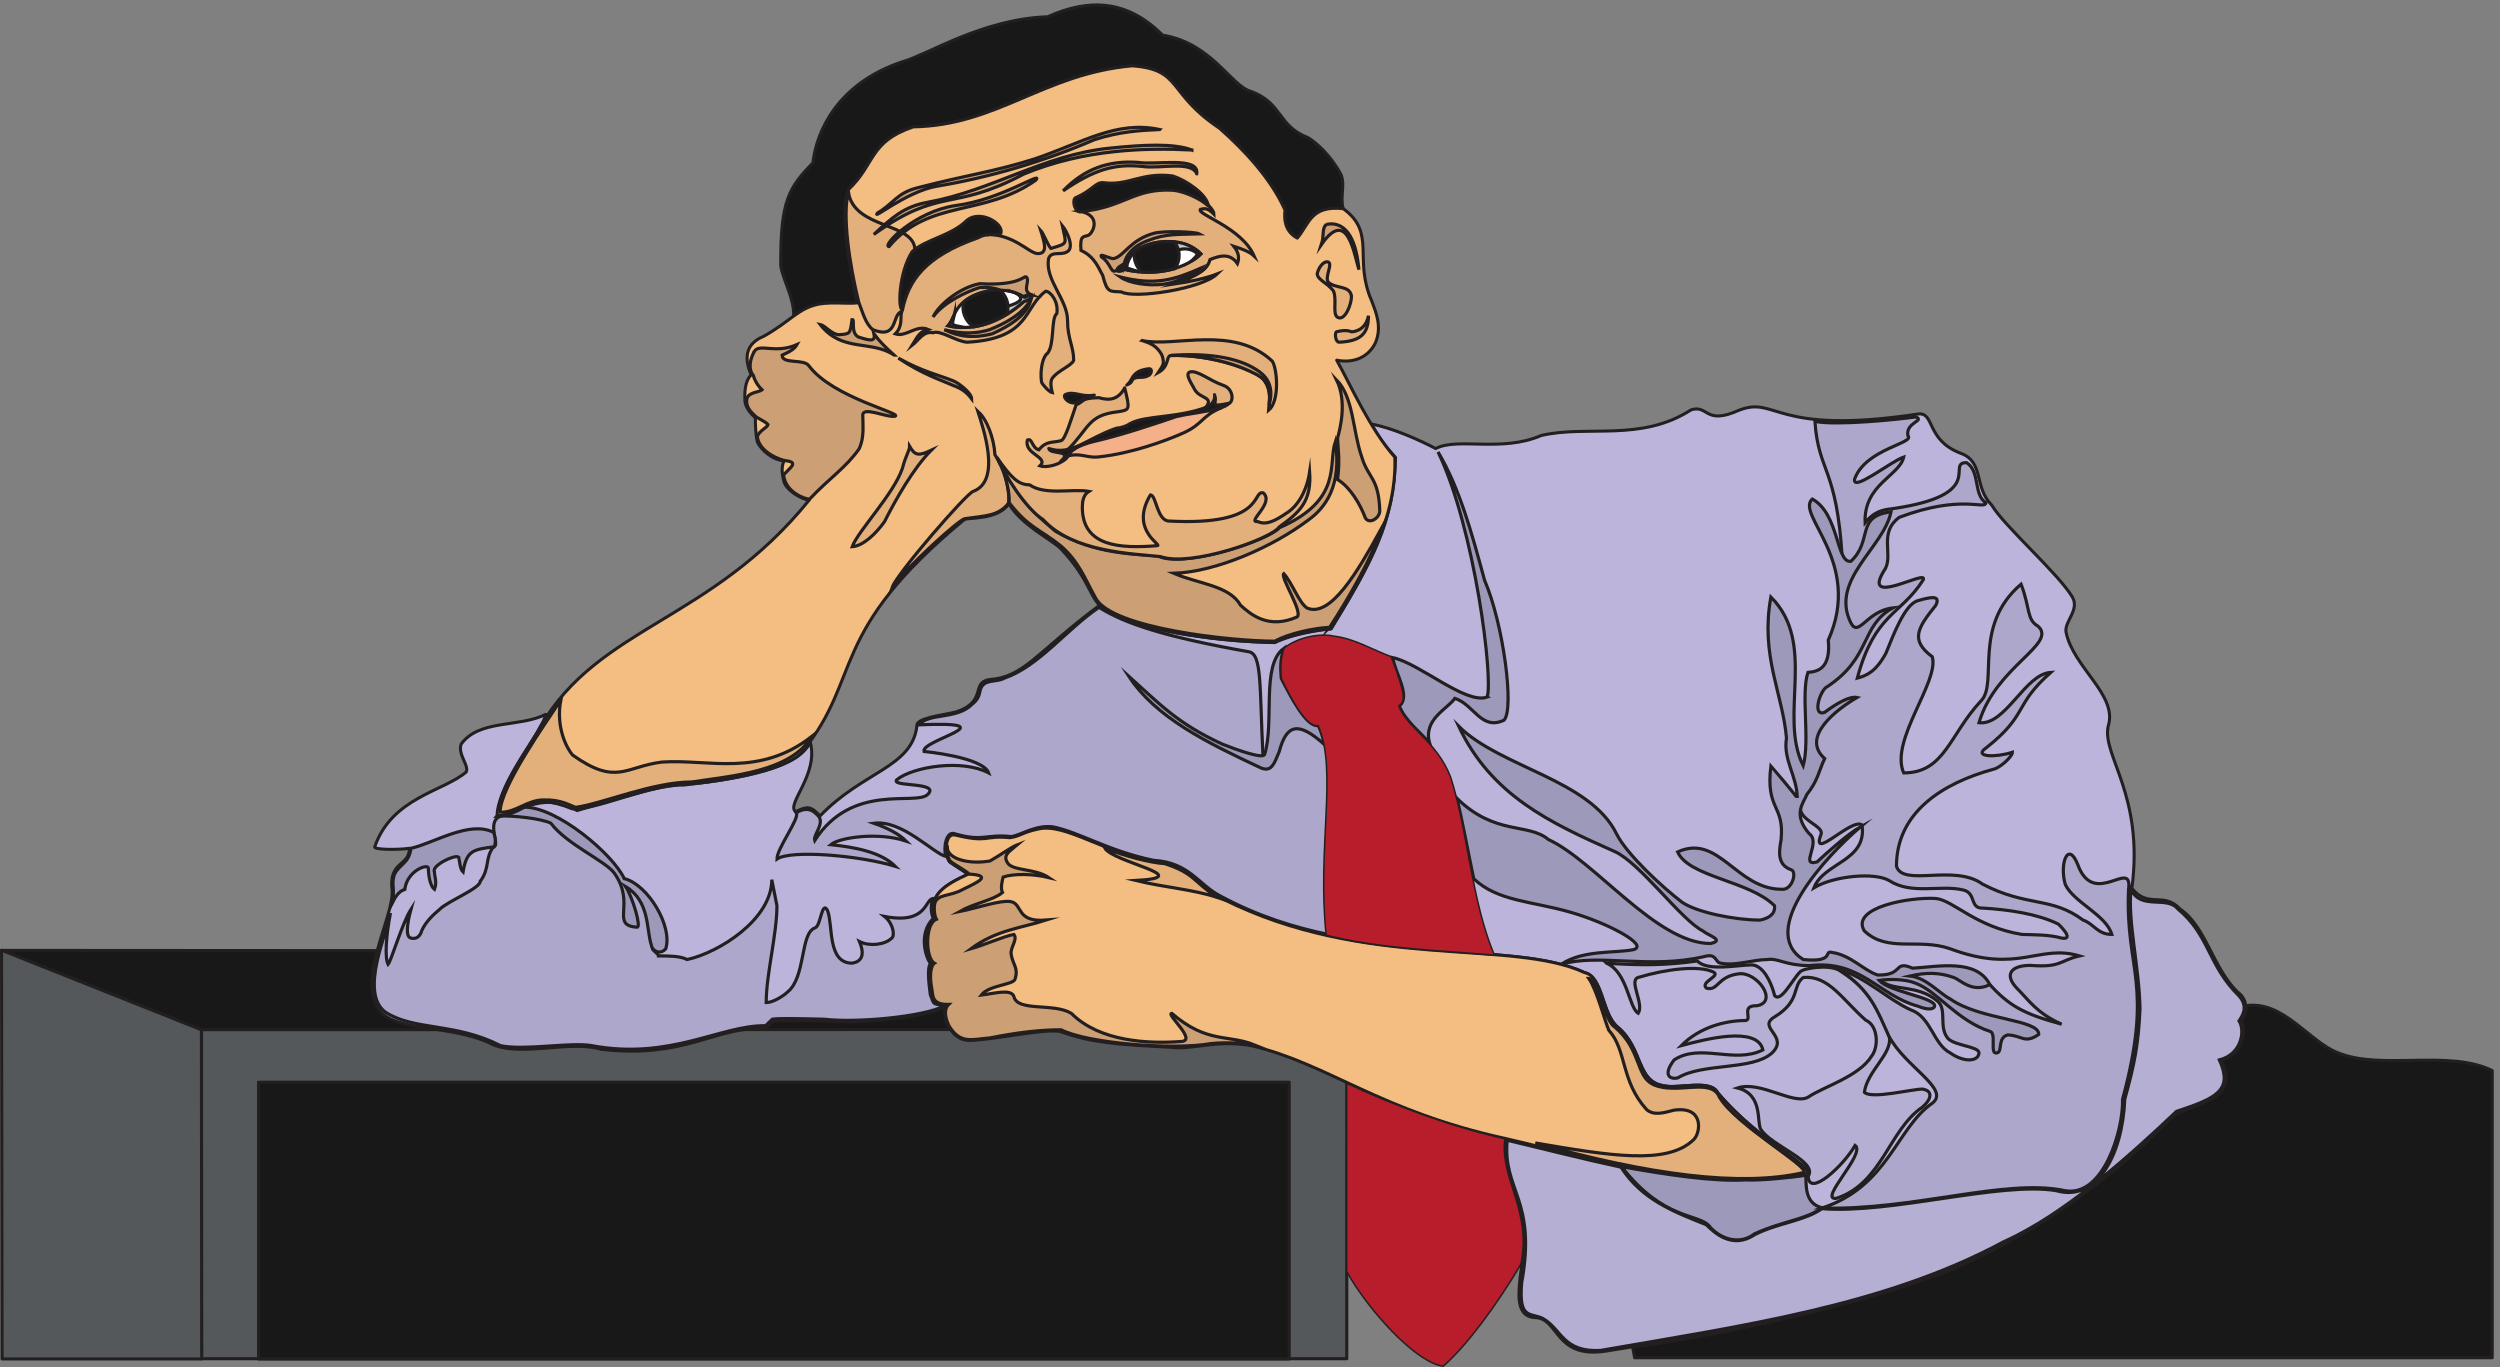 <svg xmlns="http://www.w3.org/2000/svg" xml:space="preserve" width="781.021" height="427.055"><rect width="100%" height="100%" fill="#808080" stroke="none"/><path d="M473.352 19.469H3163.43v773.519H473.352V19.468" style="fill:#54585a;fill-opacity:1;fill-rule:evenodd;stroke:none" transform="matrix(.133 0 0 -.133 0 427.067)"/><path d="M473.352 19.469H3163.43v773.519H473.352Z" style="fill:none;stroke:#231f20;stroke-width:7.358;stroke-linecap:butt;stroke-linejoin:round;stroke-miterlimit:10;stroke-dasharray:none;stroke-opacity:1" transform="matrix(.133 0 0 -.133 0 427.067)"/><path d="M607.27 18.879h2420.99v650H607.27v-650" style="fill:#191818;fill-opacity:1;fill-rule:evenodd;stroke:none" transform="matrix(.133 0 0 -.133 0 427.067)"/><path d="M607.27 18.879h2420.99v650H607.27Z" style="fill:none;stroke:#231f20;stroke-width:7.358;stroke-linecap:butt;stroke-linejoin:round;stroke-miterlimit:10;stroke-dasharray:none;stroke-opacity:1" transform="matrix(.133 0 0 -.133 0 427.067)"/><path d="m4.434 978.66 467.195-186.289 1843.571.328-76.28 86.762H951.922v98.551l-947.488.648" style="fill:#191818;fill-opacity:1;fill-rule:evenodd;stroke:none" transform="matrix(.133 0 0 -.133 0 427.067)"/><path d="m4.434 978.66 467.195-186.289 1843.571.328-76.28 86.762H951.922v98.551z" style="fill:none;stroke:#231f20;stroke-width:7.2;stroke-linecap:butt;stroke-linejoin:round;stroke-miterlimit:10;stroke-dasharray:none;stroke-opacity:1" transform="matrix(.133 0 0 -.133 0 427.067)"/><path d="M1864.28 2467.43c18.99 14.73 35.69 24.55 59.91 29.46 34.38 5.24 63.52 0 90.04 2.61-24.23 109.36-40.27 218.05-21.28 266.18 64.17 60.89 48.13 111.98 152.24 147.34 197.09 3.27 306.11 124.73 514.34 143.39 118.52-8.84 80.21-63.52 204.95-146.68 54.68-48.11 120.16-116.21 153.88-192.18-1.97-19.64-1.97-49.1 28.81-65.8 28.81 33.73 31.43 77.27 108.04 68.75-8.19 26.84 5.24 56.64-5.57 80.87-24.22 45.84-59.26 75.63-77.26 86.43-71.37 27.18-58.93 80.22-133.25 108.38-46.17 10.8-92 113.59-208.23 132.25-83.81 83.82-172.86 86.77-270.1 43.23-153.88-5.25-281.24-89.05-340.49-105.43-154.21-51.39-202.66-164.68-210.85-237.68-56.64-57.96-75.63-89.39-75.63-232.78-2.62-29.47 32.42-80.88 30.45-128.34" style="fill:#191818;fill-opacity:1;fill-rule:evenodd;stroke:none" transform="matrix(.133 0 0 -.133 0 427.067)"/><path d="M1864.28 2467.43c18.99 14.73 35.69 24.55 59.91 29.46 34.38 5.24 63.52 0 90.04 2.61-24.23 109.36-40.27 218.05-21.28 266.18 64.17 60.89 48.13 111.98 152.24 147.34 197.09 3.27 306.11 124.73 514.34 143.39 118.52-8.84 80.21-63.52 204.95-146.68 54.68-48.11 120.16-116.21 153.88-192.18-1.97-19.64-1.97-49.1 28.81-65.8 28.81 33.73 31.43 77.27 108.04 68.75-8.19 26.84 5.24 56.64-5.57 80.87-24.22 45.84-59.26 75.63-77.26 86.43-71.37 27.18-58.93 80.22-133.25 108.38-46.17 10.8-92 113.59-208.23 132.25-83.81 83.82-172.86 86.77-270.1 43.23-153.88-5.25-281.24-89.05-340.49-105.43-154.21-51.39-202.66-164.68-210.85-237.68-56.64-57.96-75.63-89.39-75.63-232.78-2.62-29.47 32.42-80.88 30.45-128.34z" style="fill:none;stroke:#231f20;stroke-width:7.2;stroke-linecap:butt;stroke-linejoin:round;stroke-miterlimit:10;stroke-dasharray:none;stroke-opacity:1" transform="matrix(.133 0 0 -.133 0 427.067)"/><path d="M3537.61 536.43c222.63-50.09 446.9-127.688 698.01-85.129 47.8 11.14-96.25 68.429-200.69 192.84-17.03 33.398-93.97 8.191-127.69 16.699-63.84 10.152-47.14 87.41-107.71 137.832-36.67 30.117-34.38 118.848-77.27 127.687-174.5 80.871-514.01 3.27-852.21 174.171-48.13 20.96-61.55 65.48-134.56 82.84-140.13 18.66-231.47 97.23-298.59 79.88-34.38-7.2-41.58-17.02-64.5-19.97-62.86 5.89-48.45-12.77-127.03 5.89-28.48 8.51-25.86-50.09-14.4-62.86 14.07-10.15 32.41-20.62 42.89-28.81-55.66-25.54-94.95-49.11-78.58-105.75-26.52-13.42-24.23-85.449-4.91-103.129-9.17-7.859-8.51-54.019 1.31-85.449 5.89-12.774 27.17-12.774 34.38-12.774-48.13-34.046-240.97-45.179-291.72-36.668h-117.86c-5.57-5.558-11.13-11.128-16.7-16.691-126.7 0-191.52-73.34-387.96-50.75-72.36 22.59-192.19-20.297-259.96 13.75-84.47 41.25-210.508 29.141-254.059 70.723-67.442 67.437 27.828 225.568 23.25 288.758-8.84 70.07 40.601 55.66 40.601 98.88-31.761-4.26-83.82-2.95-81.531 3.27 40.27 116.55 163.049 130.63 215.099 176.14 6.88 15.72-20.29 40.6-12.11 65.15 42.23 58.93 136.52 38.64 198.73 70.07-8.18-43.55-109.35-152.9-111.97-234.75 46.16-5.24 94.95 58.61 185.63 8.84 95.28 27.18 194.15 61.22 250.79 59.92 144.38 16.37 269.78 40.92 296.95 100.83 20.63-76.28-58.6-147.33-34.05-163.37 27.18 13.43 35.36 13.43 56.97-10.15 101.16 105.42 215.43 113.61 227.54 210.85-3.93 19.64 58.93 25.21 92.65 33.72 72.36 24.23 34.38 67.77 75.96 75.63 83.81 5.56 110.99 62.86 259.63 174.17 78.9-65.15 314.95-85.77 412.84-87.08 25.54 13.09 66.79 24.22 132.27 33.06 93.97 155.19 148.31 249.15 150.93 401.72-21.28 22.92-38.3 45.84-56.96 78.57 47.8-8.51 112.95-37.32 151.25-57.62 51.41 27.18 154.86-9.82 248.17 30.78 109.35 25.21 233.76-16.04 351.95 60.24 40.93 12.44 31.76-37 111.65-1.31 90.03 35.69 80.21-60.24 421.36-8.51 39.94 4.91 17.68-61.55 101.16-92.66 54.35-20.29 29.8-79.55 71.7-121.13 29.8-50.09 155.52-159.77 189.57-216.09 17.35-30.44-18.01-56.31-15.06-81.52 16.37-84.14 122.77-148.64 99.2-221.97-15.06-68.43 84.79-161.74 55.65-380.77 38.64-48.45 74.32-6.54 112.96-48.45 61.22-41.58 75.63-135.539 134.88-194.8 18.67-12.77 29.8-40.598 7.53-68.43 19.65-38.961-13.75-92-47.14-92 13.75-24.879 19.32-61.219-2.95-77.918-27.83-25.211-70.06-32.742-105.75-50.09-391.24-398.441-772.65-466.543-1336.76-555.594-119.17-17.68-108.37 77.922-164.68 78.903-72.36 3.269-16.37 135.871-27.5 200.371-1.64 80.539-50.42 121.457-40.6 220.008" style="fill:#bcb4db;fill-opacity:1;fill-rule:evenodd;stroke:none" transform="matrix(.133 0 0 -.133 0 427.067)"/><path d="M3537.61 536.43c222.63-50.09 446.9-127.688 698.01-85.129 47.8 11.14-96.25 68.429-200.69 192.84-17.03 33.398-93.97 8.191-127.69 16.699-63.84 10.152-47.14 87.41-107.71 137.832-36.67 30.117-34.38 118.848-77.27 127.687-174.5 80.871-514.01 3.27-852.21 174.171-48.13 20.96-61.55 65.48-134.56 82.84-140.13 18.66-231.47 97.23-298.59 79.88-34.38-7.2-41.58-17.02-64.5-19.97-62.86 5.89-48.45-12.77-127.03 5.89-28.48 8.51-25.86-50.09-14.4-62.86 14.07-10.15 32.41-20.62 42.89-28.81-55.66-25.54-94.95-49.11-78.58-105.75-26.52-13.42-24.23-85.449-4.91-103.129-9.17-7.859-8.51-54.019 1.31-85.449 5.89-12.774 27.17-12.774 34.38-12.774-48.13-34.046-240.97-45.179-291.72-36.668h-117.86c-5.57-5.558-11.13-11.128-16.7-16.691-126.7 0-191.52-73.34-387.96-50.75-72.36 22.59-192.19-20.297-259.96 13.75-84.47 41.25-210.508 29.141-254.059 70.723-67.442 67.437 27.828 225.568 23.25 288.758-8.84 70.07 40.601 55.66 40.601 98.88-31.761-4.26-83.82-2.95-81.531 3.27 40.27 116.55 163.049 130.63 215.099 176.14 6.88 15.72-20.29 40.6-12.11 65.15 42.23 58.93 136.52 38.64 198.73 70.07-8.18-43.55-109.35-152.9-111.97-234.75 46.16-5.24 94.95 58.61 185.63 8.84 95.28 27.18 194.15 61.22 250.79 59.92 144.38 16.37 269.78 40.92 296.95 100.83 20.63-76.28-58.6-147.33-34.05-163.37 27.18 13.43 35.36 13.43 56.97-10.15 101.16 105.42 215.43 113.61 227.54 210.85-3.93 19.64 58.93 25.21 92.65 33.72 72.36 24.23 34.38 67.77 75.96 75.63 83.81 5.56 110.99 62.86 259.63 174.17 78.9-65.15 314.95-85.77 412.84-87.08 25.54 13.09 66.79 24.22 132.27 33.06 93.97 155.19 148.31 249.15 150.93 401.72-21.28 22.92-38.3 45.84-56.96 78.57 47.8-8.51 112.95-37.32 151.25-57.62 51.41 27.18 154.86-9.82 248.17 30.78 109.35 25.21 233.76-16.04 351.95 60.24 40.93 12.44 31.76-37 111.65-1.31 90.03 35.69 80.21-60.24 421.36-8.51 39.94 4.91 17.68-61.55 101.16-92.66 54.35-20.29 29.8-79.55 71.7-121.13 29.8-50.09 155.52-159.77 189.57-216.09 17.35-30.44-18.01-56.31-15.06-81.52 16.37-84.14 122.77-148.64 99.2-221.97-15.06-68.43 84.79-161.74 55.65-380.77 38.64-48.45 74.32-6.54 112.96-48.45 61.22-41.58 75.63-135.539 134.88-194.8 18.67-12.77 29.8-40.598 7.53-68.43 19.65-38.961-13.75-92-47.14-92 13.75-24.879 19.32-61.219-2.95-77.918-27.83-25.211-70.06-32.742-105.75-50.09-391.24-398.441-772.65-466.543-1336.76-555.594-119.17-17.68-108.37 77.922-164.68 78.903-72.36 3.269-16.37 135.871-27.5 200.371-1.64 80.539-50.42 121.457-40.6 220.008z" style="fill:none;stroke:#231f20;stroke-width:7.2;stroke-linecap:butt;stroke-linejoin:round;stroke-miterlimit:10;stroke-dasharray:none;stroke-opacity:1" transform="matrix(.133 0 0 -.133 0 427.067)"/><path d="M3722.26 926.359c-174.5 80.871-514.01 3.27-852.21 174.171-48.13 20.96-61.55 65.48-134.56 82.84-140.13 18.66-231.47 97.23-298.59 79.88-34.38-7.2-41.58-17.02-64.5-19.97-62.86 5.89-48.45-12.77-127.03 5.89-28.48 8.51-25.86-50.09-14.4-62.86 14.07-10.15 32.41-20.62 42.89-28.81-55.66-25.54-94.95-49.11-78.58-105.75-26.52-13.42-24.23-85.449-4.91-103.129-9.17-7.859-8.51-54.019 1.31-85.449 5.89-12.774 27.17-12.774 34.38-12.774-18.67-11.457 1.63-83.16 50.09-83.16 53.69 0 171.88 27.832 213.79 20.961 73.99-26.847 135.21-30.777 257.66-37 54.02-7.527 104.44 18.332 191.85 3.602 181.06-42.563 300.56-153.551 598.16-218.371 221.32-51.078 446.9-127.688 698.01-85.129 47.8 11.14-96.25 68.429-200.69 192.84-17.03 33.398-93.97 8.191-127.69 16.699-63.84 10.148-47.14 87.41-107.71 137.832-36.67 30.117-34.38 118.848-77.27 127.687zM2014.23 2499.5c-24.23 109.35-40.27 218.05-21.28 266.18 64.17 60.89 48.13 111.97 152.24 147.33 197.09 3.27 306.11 124.74 514.34 143.4 118.52-8.84 80.21-63.52 204.95-146.68 54.68-48.12 120.16-116.22 153.88-192.18-1.97-19.64-1.97-49.11 28.81-65.81 28.81 33.73 31.43 77.27 108.04 69.08 78.57-57.29 22.92-117.53 67.12-217.39 9.82-26.19 24.55-60.57 8.18-98.22-18.01-36.01-54.02-47.47-90.69-40.27 31.76-56.31 77.92-161.73 136.53-227.87 5.23-145.03-72.36-277.3-150.28-403.68-44.85-1.96-89.38-13.75-134.23-31.1-112.63 0-295.64 23.25-390.91 72.03-44.86 27.17-33.07 68.1-110.99 149.62-23.25 21.28-91.67 55-120.16 103.78-26.84-38.96-94.29-31.75-104.44-36.99-322.48-266.5-238.02-367.67-379.78-544.46-32.74-42.57-180.07-68.76-254.39-75.96-105.75.65-223.61-61.55-286.8-59.26-107.38 43.54-100.84-12.11-176.79-16.7.65 63.52 79.23 165.01 102.15 210.85 137.83 235.72 399.75 245.55 630.89 531.04-18.66 2.29-51.73 21.93-58.93 42.23-7.2 28.48-4.58 39.29 0 50.42-25.21 0-55 25.86-62.86 44.2-3.93 17.35-4.58 40.27-4.58 56.97-8.52 6.54-25.87 24.88-24.56 43.54-1.31 26.19 3.93 47.14 14.73 56.64-26.51 60.89 7.86 81.85 30.45 91.34 63.19 35.69 80.54 65.81 129.32 75.3 34.38 5.24 63.52 0 90.04 2.62" style="fill:#f4bd82;fill-opacity:1;fill-rule:evenodd;stroke:none" transform="matrix(.133 0 0 -.133 0 427.067)"/><path d="M3722.26 926.359c-174.5 80.871-514.01 3.27-852.21 174.171-48.13 20.96-61.55 65.48-134.56 82.84-140.13 18.66-231.47 97.23-298.59 79.88-34.38-7.2-41.58-17.02-64.5-19.97-62.86 5.89-48.45-12.77-127.03 5.89-28.48 8.51-25.86-50.09-14.4-62.86 14.07-10.15 32.41-20.62 42.89-28.81-55.66-25.54-94.95-49.11-78.58-105.75-26.52-13.42-24.23-85.449-4.91-103.129-9.17-7.859-8.51-54.019 1.31-85.449 5.89-12.774 27.17-12.774 34.38-12.774-18.67-11.457 1.63-83.16 50.09-83.16 53.69 0 171.88 27.832 213.79 20.961 73.99-26.847 135.21-30.777 257.66-37 54.02-7.527 104.44 18.332 191.85 3.602 181.06-42.563 300.56-153.551 598.16-218.371 221.32-51.078 446.9-127.688 698.01-85.129 47.8 11.14-96.25 68.429-200.69 192.84-17.03 33.398-93.97 8.191-127.69 16.699-63.84 10.148-47.14 87.41-107.71 137.832-36.67 30.117-34.38 118.848-77.27 127.687zM2014.23 2499.5c-24.23 109.35-40.27 218.05-21.28 266.18 64.17 60.89 48.13 111.97 152.24 147.33 197.09 3.27 306.11 124.74 514.34 143.4 118.52-8.84 80.21-63.52 204.95-146.68 54.68-48.12 120.16-116.22 153.88-192.18-1.97-19.64-1.97-49.11 28.81-65.81 28.81 33.73 31.43 77.27 108.04 69.08 78.57-57.29 22.92-117.53 67.12-217.39 9.82-26.19 24.55-60.57 8.18-98.22-18.01-36.01-54.02-47.47-90.69-40.27 31.76-56.31 77.92-161.73 136.53-227.87 5.23-145.03-72.36-277.3-150.28-403.68-44.85-1.96-89.38-13.75-134.23-31.1-112.63 0-295.64 23.25-390.91 72.03-44.86 27.17-33.07 68.1-110.99 149.62-23.25 21.28-91.67 55-120.16 103.78-26.84-38.96-94.29-31.75-104.44-36.99-322.48-266.5-238.02-367.67-379.78-544.46-32.74-42.57-180.07-68.76-254.39-75.96-105.75.65-223.61-61.55-286.8-59.26-107.38 43.54-100.84-12.11-176.79-16.7.65 63.52 79.23 165.01 102.15 210.85 137.83 235.72 399.75 245.55 630.89 531.04-18.66 2.29-51.73 21.93-58.93 42.23-7.2 28.48-4.58 39.29 0 50.42-25.21 0-55 25.86-62.86 44.2-3.93 17.35-4.58 40.27-4.58 56.97-8.52 6.54-25.87 24.88-24.56 43.54-1.31 26.19 3.93 47.14 14.73 56.64-26.51 60.89 7.86 81.85 30.45 91.34 63.19 35.69 80.54 65.81 129.32 75.3 34.38 5.24 63.52 0 90.04 2.62z" style="fill:none;stroke:#231f20;stroke-width:7.2;stroke-linecap:butt;stroke-linejoin:round;stroke-miterlimit:10;stroke-dasharray:none;stroke-opacity:1" transform="matrix(.133 0 0 -.133 0 427.067)"/><path d="M3116.99 2684.34c50.42 8.18 69.74-46.48 74.98-106.72-12.77 44.52-28.81 144.38-88.07 58.93 7.2 21.93 0 40.59 13.09 47.79" style="fill:#cca074;fill-opacity:1;fill-rule:evenodd;stroke:none" transform="matrix(.133 0 0 -.133 0 427.067)"/><path d="M3116.99 2684.34c50.42 8.18 69.74-46.48 74.98-106.72-12.77 44.52-28.81 144.38-88.07 58.93 7.2 21.93 0 40.59 13.09 47.79z" style="fill:none;stroke:#231f20;stroke-width:7.5;stroke-linecap:butt;stroke-linejoin:miter;stroke-miterlimit:10;stroke-dasharray:none;stroke-opacity:1" transform="matrix(.133 0 0 -.133 0 427.067)"/><path d="M1772.61 2386.88c-11.13-19.32-15.72-42.56-2.95-57.95 1.97-8.51 8.52-22.26 20.3-33.4-7.19-7.2-37.65-4.58-36.01-27.5-.66-16.69 15.07-29.46 23.25-36.99 9.16-5.57 21.27-11.13 26.84-17.35-.98-6.55-20.3-14.08-25.2-27.83 3.93-37.65 54.68-55.33 66.45-56.97 11.8-1.31 19.66-3.93 15.73-11.13-3.93-7.2-20.31-19.97-20.31-23.25 4.58-39.61 49.76-55.98 60.9-55.98 47.79 50.74 84.14 72.68 116.23 117.86 12.77 26.85 8.84 54.68 8.84 76.94-3.28 26.19 54.68-3.93 75.95 0 18.33 6.87-146.68 43.87-202.34 118.19-11.45 17.68-63.18 2.95-63.18 25.21 18.34 8.18 29.46 14.73 35.03 24.88-50.75-22.26-85.78 2.62-99.53-14.73zm327.41-9.82c-54.02 36.01-122.13 5.56-173.52 71.7 12.11-2.29 27.5-23.9 44.52-23.9 26.52 1.96 25.53 1.63 30.44 35.68 7.86.99-4.58-31.1 15.06-41.25 20.95-6.22 41.25-14.08 36.34 7.2 13.43-18 29.79-33.72 47.16-49.43zm125.05-1157.35c1.31-25.21 47.81-39.95 100.2-31.11 28.48 16.05 48.11 31.76 64.82 38.31-16.71-14.41-35.04-23.25-24.23-41.25 10.48-21.28 64.16-13.43 97.89-36.02-36.34 8.84-82.18 9.83-107.39 1.31-2.61-10.15-6.55-26.19-1.64-36.34-22.26-18.66-66.13-24.88-101.16-44.85 42.23 8.51 94.94 27.17 119.82 23.57 30.46-4.91 11.14-49.44 84.16-43.54-58.61-18.66-117.54-23.25-177.13-67.45 32.41 9.172 78.57 29.8 101.16 33.73 9.49-11.79-8.19-29.468-6.55-45.511 3.27-25.207 17.68-31.758 9.5-58.61-1.64-14.398-61.88-14.398-79.56-38.301 28.81 3.274 70.06 15.711 76.61-3.277 7.86-36.672 93.63-14.402 134.89-39.609 67.45-67.453 183.34-71.703 257.33-66.141 40.6 1.309-36.66 65.16-21.27 66.141 82.82-71.703 131.93-48.782 194.79-74.321-27.17 3.27-61.55 7.528-103.13 3.27-89.05-15.711-289.75.66-351.62 32.418-48.79 0-102.81-6.231-166.31-18.988-44.54-3.61-71.05-15.391-97.57 29.129-8.52 18.339-12.12 37.98-.32 49.441-40.27-.652-36.34 19.648-39.63 37-7.53 39.289.98 56.961 5.9 59.91-20.63 12.109-22.59 92.329 4.91 103.129-4.25 7.2-6.54 24.88-3.61 37.98 7.53 22.26 35.04 14.73 66.47 32.41 36.35 17.68 68.75 32.41 14.4 35.69-10.48 9.82-34.05 21.61-43.87 29.79-6.87 6.55-7.86 22.26-7.86 32.09" style="fill:#cca074;fill-opacity:1;fill-rule:evenodd;stroke:none" transform="matrix(.133 0 0 -.133 0 427.067)"/><path d="M1772.61 2386.88c-11.13-19.32-15.72-42.56-2.95-57.95 1.97-8.51 8.52-22.26 20.3-33.4-7.19-7.2-37.65-4.58-36.01-27.5-.66-16.69 15.07-29.46 23.25-36.99 9.16-5.57 21.27-11.13 26.84-17.35-.98-6.55-20.3-14.08-25.2-27.83 3.93-37.65 54.68-55.33 66.45-56.97 11.8-1.31 19.66-3.93 15.73-11.13-3.93-7.2-20.31-19.97-20.31-23.25 4.58-39.61 49.76-55.98 60.9-55.98 47.79 50.74 84.14 72.68 116.23 117.86 12.77 26.85 8.84 54.68 8.84 76.94-3.28 26.19 54.68-3.93 75.95 0 18.33 6.87-146.68 43.87-202.34 118.19-11.45 17.68-63.18 2.95-63.18 25.21 18.34 8.18 29.46 14.73 35.03 24.88-50.75-22.26-85.78 2.62-99.53-14.73zm327.41-9.82c-54.02 36.01-122.13 5.56-173.52 71.7 12.11-2.29 27.5-23.9 44.52-23.9 26.52 1.96 25.53 1.63 30.44 35.68 7.86.99-4.58-31.1 15.06-41.25 20.95-6.22 41.25-14.08 36.34 7.2 13.43-18 29.79-33.72 47.16-49.43zm125.05-1157.35c1.31-25.21 47.81-39.95 100.2-31.11 28.48 16.05 48.11 31.76 64.82 38.31-16.71-14.41-35.04-23.25-24.23-41.25 10.48-21.28 64.16-13.43 97.89-36.02-36.34 8.84-82.18 9.83-107.39 1.31-2.61-10.15-6.55-26.19-1.64-36.34-22.26-18.66-66.13-24.88-101.16-44.85 42.23 8.51 94.94 27.17 119.82 23.57 30.46-4.91 11.14-49.44 84.16-43.54-58.61-18.66-117.54-23.25-177.13-67.45 32.41 9.172 78.57 29.8 101.16 33.73 9.49-11.79-8.19-29.468-6.55-45.511 3.27-25.207 17.68-31.758 9.5-58.61-1.64-14.398-61.88-14.398-79.56-38.301 28.81 3.274 70.06 15.711 76.61-3.277 7.86-36.672 93.63-14.402 134.89-39.609 67.45-67.453 183.34-71.703 257.33-66.141 40.6 1.309-36.66 65.16-21.27 66.141 82.82-71.703 131.93-48.782 194.79-74.321-27.17 3.27-61.55 7.528-103.13 3.27-89.05-15.711-289.75.66-351.62 32.418-48.79 0-102.81-6.231-166.31-18.988-44.54-3.61-71.05-15.391-97.57 29.129-8.52 18.339-12.12 37.98-.32 49.441-40.27-.652-36.34 19.648-39.63 37-7.53 39.289.98 56.961 5.9 59.91-20.63 12.109-22.59 92.329 4.91 103.129-4.25 7.2-6.54 24.88-3.61 37.98 7.53 22.26 35.04 14.73 66.47 32.41 36.35 17.68 68.75 32.41 14.4 35.69-10.48 9.82-34.05 21.61-43.87 29.79-6.87 6.55-7.86 22.26-7.86 32.09z" style="fill:none;stroke:#231f20;stroke-width:7.5;stroke-linecap:butt;stroke-linejoin:miter;stroke-miterlimit:10;stroke-dasharray:none;stroke-opacity:1" transform="matrix(.133 0 0 -.133 0 427.067)"/><path d="M3732.08 912.609c18.67-26.847 37.33-99.199 46.82-121.468 42.56-46.809 27.83-119.5 89.05-186.61 17.03-14.742 41.26-7.211 63.52-1.312 73.01 10.801 63.19-54.348 46.49-69.41-62.21-59.918-195.46-37.649-371.6-7.528 268.47-75.301 483.57-103.461 630.57-69.41 16.37 11.789-160.1 111.641-198.4 177.449-19.32 46.821-100.51 3.602-155.84 29.469-40.93 19.973-26.85 81.191-90.04 135.211-23.9 12.77-35.68 110.332-60.57 113.609zm-873.17 190.541c-56.31 18.66-123.42 23.25-190.87 39.62 147.66 8.18-54.67 42.56-73.34 76.61 48.46-20.3 109.03-35.03 141.11-37 69.74-22.59 66.14-41.25 123.1-79.23zM1317.2 1566.42c-30.78-47.14-143.4-205.28-142.42-263.23 36.67-1.63 64.5 30.12 103.79 28.81 38.63 1.31 60.56-13.09 73.66-17.35 61.88 8.19 180.4 59.59 272.72 59.59 93.31 14.4 232.78 23.57 281.56 106.73-123.75-96.26-241.94-52.71-350.97-59.91-86.1-10.15-107.06-57.3-210.84 16.69-13.1 15.39-39.61 64.17-27.5 128.67zm870.22 587.02c-41.9-41.9-84.47-117.53-109.69-167.62-19.3-27.18-49.75-57.3-75.94-58.93 13.75 37.32 98.22 124.41 118.19 184.97 6.87 27.18 16.7 41.91 16.7 50.42 13.09-22.26 21.93-22.26 50.74-8.84zm109.68 90.69c11.46-36.67 56.31-162.39-11.13-187.27-15.72-4.58-178.76-192.51-190.22-225.25 33.71 47.48 158.79 161.08 170.9 161.08 46.82 7.2 78.25 5.24 102.48 36.67 3.27 37-12.44 83.81-32.09 113.61-2.29 39.29-19.31 84.79-39.94 101.16" style="fill:#e3b07c;fill-opacity:1;fill-rule:evenodd;stroke:none" transform="matrix(.133 0 0 -.133 0 427.067)"/><path d="M3732.08 912.609c18.67-26.847 37.33-99.199 46.82-121.468 42.56-46.809 27.83-119.5 89.05-186.61 17.03-14.742 41.26-7.211 63.52-1.312 73.01 10.801 63.19-54.348 46.49-69.41-62.21-59.918-195.46-37.649-371.6-7.528 268.47-75.301 483.57-103.461 630.57-69.41 16.37 11.789-160.1 111.641-198.4 177.449-19.32 46.821-100.51 3.602-155.84 29.469-40.93 19.973-26.85 81.191-90.04 135.211-23.9 12.77-35.68 110.332-60.57 113.609zm-873.17 190.541c-56.31 18.66-123.42 23.25-190.87 39.62 147.66 8.18-54.67 42.56-73.34 76.61 48.46-20.3 109.03-35.03 141.11-37 69.74-22.59 66.14-41.25 123.1-79.23zM1317.2 1566.42c-30.78-47.14-143.4-205.28-142.42-263.23 36.67-1.63 64.5 30.12 103.79 28.81 38.63 1.31 60.56-13.09 73.66-17.35 61.88 8.19 180.4 59.59 272.72 59.59 93.31 14.4 232.78 23.57 281.56 106.73-123.75-96.26-241.94-52.71-350.97-59.91-86.1-10.15-107.06-57.3-210.84 16.69-13.1 15.39-39.61 64.17-27.5 128.67zm870.22 587.02c-41.9-41.9-84.47-117.53-109.69-167.62-19.3-27.18-49.75-57.3-75.94-58.93 13.75 37.32 98.22 124.41 118.19 184.97 6.87 27.18 16.7 41.91 16.7 50.42 13.09-22.26 21.93-22.26 50.74-8.84zm109.68 90.69c11.46-36.67 56.31-162.39-11.13-187.27-15.72-4.58-178.76-192.51-190.22-225.25 33.71 47.48 158.79 161.08 170.9 161.08 46.82 7.2 78.25 5.24 102.48 36.67 3.27 37-12.44 83.81-32.09 113.61-2.29 39.29-19.31 84.79-39.94 101.16z" style="fill:none;stroke:#231f20;stroke-width:7.5;stroke-linecap:butt;stroke-linejoin:miter;stroke-miterlimit:10;stroke-dasharray:none;stroke-opacity:1" transform="matrix(.133 0 0 -.133 0 427.067)"/><path d="M3809.04 470.578c98.22-126.699 180.72-109.348 206.26-139.789 17.02-22.269 64.82-49.769 106.4-17.68 68.43 30.77 121.14 33.063 157.81 60.891-42.23 11.129-36.01 55.328-37.98 76.289-33.39-4.918-105.75-12.769-140.78-10.809-74.65-4.25-178.1 10.809-291.71 31.098" style="fill:#9d99ba;fill-opacity:1;fill-rule:evenodd;stroke:none" transform="matrix(.133 0 0 -.133 0 427.067)"/><path d="M3809.04 470.578c98.22-126.699 180.72-109.348 206.26-139.789 17.02-22.269 64.82-49.769 106.4-17.68 68.43 30.77 121.14 33.063 157.81 60.891-42.23 11.129-36.01 55.328-37.98 76.289-33.39-4.918-105.75-12.769-140.78-10.809-74.65-4.25-178.1 10.809-291.71 31.098z" style="fill:none;stroke:#231f20;stroke-width:7.5;stroke-linecap:butt;stroke-linejoin:miter;stroke-miterlimit:10;stroke-dasharray:none;stroke-opacity:1" transform="matrix(.133 0 0 -.133 0 427.067)"/><path d="M3773.9 948.48c49.44-21.941 52.06-105.089 74.32-117.539 14.08 22.918-23.57 77.27 0 84.149 67.12 20.289 143.4 28.808 176.14 12.762 19.31-9.161-32.41-23.571-16.04-37.973 27.82-7.527 25.21 27.5 75.95 33.723 42.56 5.558 94.29-65.813 42.56-74.981-38.63 1.309-10.47-31.101-25.86-34.699-50.42 0-109.68-16.703-151.59-58.934 55.33 14.731 178.76 47.141 191.53-10.148-67.44-33.719-147.65 17.019-208.55-23.57-28.48-37.329-7.86-46.168 8.51-42.239 58.93 36.02 174.83 17.028 221 58.278 42.56 39.941-36.35 59.582 6.54 85.121 62.21 37.98 39.95 71.699 67.45 92.66 59.58 4.91 90.69-50.75 146.34-100.192 29.8-12.769 31.11-63.507 13.75-85.117-29.13-47.152-113.6-72.031-147.32-94.953-33.73-22.258-112.63 38.961-167.3 20.633 60.89-15.391 44.19-80.211 54.67-97.242 24.56-38.957 134.56-74.969 111.32-110 1.31-50.75 81.85 23.242 110.33 72.351 25.86-19.32-88.07-129.648-44.2-124.41 107.71 35.031 123.1 160.75 202.33 214.449 21.94 18.981 24.56 38.301 0 42.231-25.21 0-119.83-24.231-136.52-7.531 6.87 50.421 66.46 90.691 58.6 130.632-36.01 91.02-64.82 123.098-119.17 156.821-25.87 13.097-84.14 3.929-90.69-4.91-17.02-16.692-45.51-73.993-59.59-55-8.51 33.718-27.5 70.386-53.36 71.699-33.72 0-103.13-16.039-128.34 9.168-75.3-10.481-130.96-10.481-212.81-5.239" style="fill:#b4afd3;fill-opacity:1;fill-rule:evenodd;stroke:none" transform="matrix(.133 0 0 -.133 0 427.067)"/><path d="M3773.9 948.48c49.44-21.941 52.06-105.089 74.32-117.539 14.08 22.918-23.57 77.27 0 84.149 67.12 20.289 143.4 28.808 176.14 12.762 19.31-9.161-32.41-23.571-16.04-37.973 27.82-7.527 25.21 27.5 75.95 33.723 42.56 5.558 94.29-65.813 42.56-74.981-38.63 1.309-10.47-31.101-25.86-34.699-50.42 0-109.68-16.703-151.59-58.934 55.33 14.731 178.76 47.141 191.53-10.148-67.44-33.719-147.65 17.019-208.55-23.57-28.48-37.329-7.86-46.168 8.51-42.239 58.93 36.02 174.83 17.028 221 58.278 42.56 39.941-36.35 59.582 6.54 85.121 62.21 37.98 39.95 71.699 67.45 92.66 59.58 4.91 90.69-50.75 146.34-100.192 29.8-12.769 31.11-63.507 13.75-85.117-29.13-47.152-113.6-72.031-147.32-94.953-33.73-22.258-112.63 38.961-167.3 20.633 60.89-15.391 44.19-80.211 54.67-97.242 24.56-38.957 134.56-74.969 111.32-110 1.31-50.75 81.85 23.242 110.33 72.351 25.86-19.32-88.07-129.648-44.2-124.41 107.71 35.031 123.1 160.75 202.33 214.449 21.94 18.981 24.56 38.301 0 42.231-25.21 0-119.83-24.231-136.52-7.531 6.87 50.421 66.46 90.691 58.6 130.632-36.01 91.02-64.82 123.098-119.17 156.821-25.87 13.097-84.14 3.929-90.69-4.91-17.02-16.692-45.51-73.993-59.59-55-8.51 33.718-27.5 70.386-53.36 71.699-33.72 0-103.13-16.039-128.34 9.168-75.3-10.481-130.96-10.481-212.81-5.239z" style="fill:none;stroke:#231f20;stroke-width:7.5;stroke-linecap:butt;stroke-linejoin:miter;stroke-miterlimit:10;stroke-dasharray:none;stroke-opacity:1" transform="matrix(.133 0 0 -.133 0 427.067)"/><path d="M916.461 1062.56c-8.84-46.49-13.422-99.861-4.91-116.888 7.531 8.84 33.73 98.218 53.699 129.328-9.82-36.34-12.441-65.16 0-67.45 20.301-5.24 25.211 17.03 25.211 17.03 10.149 22.92 29.129 39.29 42.229 50.42 18.34 18.99 95.27 49.11 95.27 65.8 23.9 31.76 9.83 55.01 32.42 82.51 17.02 0-30.12 76.61 35.03 72.35 31.43 0 69.08 5.9 105.09-12.44 57.3-41.58 127.36-75.95 161.74-144.38 48.12-10.81 70.06-70.72 70.06-155.192 0-5.558 14.41-12.437 14.41-18 25.2 0 50.74 0 67.44-8.519 75.96 16.703 198.73 94.951 198.73 187.601l12.11-61.22c0-67.44-25.21-160.1-25.21-227.541 16.7 0 41.91 16.691 50.42 25.211 42.89 34.699 29.14 138.49 64.17 150.27 13.75 3.6 15.72 66.14 29.47 40.93 13.42-35.36-.98-123.759 57.95-123.759 21.28 3.598 30.77 18.008 17.02 50.75 23.57-11.789 59.59-7.859 75.96 8.179 7.53 5.57 3.6 34.38-17.03 50.75 103.13-19.64 93.64 42.89 115.25 42.23-7.86-10.47-6.55-35.36-.66-46.49-34.7-34.7-19.31-89.048-6.54-106.731-8.52-8.18-3.93-46.489-.66-72.028 10.15-25.531 2.95-20.621 34.05-26.84-48.78-25.543-205.61-40.601-283.53-31.429-75.63 1.629-104.44 2.289-121.46 0l-16.04-15.391c-103.79 2.289-223.94-81.851-409.58-46.492-50.74 8.18-156.49-12.109-212.81-.328-107.06 55-202.658 34.711-270.748 78.898-61.551 46.5 5.23 188.591 11.449 228.861zm954.039 239.32c8.51-12.77-45.51-83.48-45.51-108.69 32.09 22.26 194.15 8.51 277.96-17.03-33.72 33.72-96.25 45.18-151.58 50.75 19.97 17.02 111.64 30.45 177.12 8.51-17.02 16.7-41.58 29.79-75.96 41.91 66.14 8.51 137.51-69.08 169.27-78.25-6.55 20.95.98 61.55 21.28 53.37 67.44-19.32 70.39 0 133.58-6.55 23.57 4.91 56.97 27.83 96.58 22.92 60.9-12.12 131.29-56.97 236.05-78.58 85.13-4.91 106.74-58.6 157.81-84.14 87.74-47.47 175.48-73.99 253.08-90.03 33.72 102.47-13.75 345.73 8.84 452.46-24.56 26.52-59.92 44.2-97.57 44.2-25.21-8.19-39.94-88.73-64.49-84.14-8.84 175.15-1.97 248.16-35.04 251.76-195.78 34.71-290.72 66.14-350.31 104.12-76.61-51.73-141.76-138.82-222.3-166.32-13.43-8.51-37.65-4.26-48.79-14.73-14.4-12.77-2.29-26.52-26.52-46.17-36.99-37.65-100.83-19.64-125.72-48.78 216.74 8.84 3.93-35.69 12.12-62.53 0 0 138.16-13.1 151.91-50.42-62.53 33.07-177.12 14.73-215.43-15.72-18-18 104.11-4.58 72.03-35.03-27.83-27.17-176.79 29.47-265.19-108.04-3.93 13.1 21.93 37.32 10.15 55.66-8.84 9.49-23.58 27.83-53.37 9.49zm2456.79 596.85c3.93-100.51-6.22-168.28-30.77-262.57-26.85-24.56-70.07-145.7-28.81-213.47-10.48-24.88-37-53.36-38.96-106.73-2.62-32.41 54.02-44.2 49.11-63.84-26.52-67.77 71.37 38.96 95.92 21.28 12.44-85.78-89.38-87.42-112.95-147.66 47.15 28.16 143.07 37 177.12 16.7 52.06-33.72 119.18-9.49 172.21-21.61 33.07-6.55 15.39-44.2 47.48-42.89 58.27-3.27 128.99-13.42 177.45-37.65 0 0 40.59-38.3 7.53-32.74-30.78 8.52-66.14 7.53-92.98 8.52-108.7 17.67-160.43 79.55-202.01 84.46-64.17 3.93-201.02-21.6-168.61-75.95 54.68-52.389 127.36-16.05 202.01-42.24 160.09-59.91 207.57 11.789 303.49-16.692-47.47-11.136-42.89-27.828-115.57-22.269-44.2 0-62.86-20.949-31.1-54.02 28.16-28.148 46.49-58.269 104.77-84.14-91.35 24.883-123.43 43.543-170.91 95.273-72.68 46.168-162.06 30.778-171.88 26.52-36.34-7.852-92.65-9.821-83.81-18.66 32.08-26.52 87.09-8.84 134.56-48.454 24.23-19.968 1.96-60.898 25.21-88.398 16.69-17.031 73.01-18.66 72.68-33.719-.98-19.972-34.05-23.582-67.44 0-40.27 20.617-44.86 84.469-92.66 101.16-50.09 21.938-109.68 79.231-168.28 94.618 74.97-49.438 89.05-95.598 116.88-156.5 37.98-72.348 144.71-124.079 102.15-157.149-85.45-59.262-103.13-195.129-259.3-246.531 213.46-5.887 430.86 70.07 568.36 41.262 92.66-19.321 139.8 143.718 137.51 213.789 73.99 274.679 5.89 302.179 14.08 493.06 10.47 76.94-80.54-45.51-118.85 57.62-22.92 59.26-43.87 3.6-29.79-45.51 19.32-41.91 96.25-71.7 109.35-117.53-33.72 0-42.23 25.2-67.44 33.72-75.31 55.98-131.29 29.79-236.06 84.47-66.46 48.45-186.94-7.53-202.33 41.9 0 126.71 108.04 195.13 227.54 227.87 15.39 2.95 44.86 29.79 44.86 39.94-39.62-12.76-93.31-11.46-61.56 10.48 99.86 78.9 62.86 98.22 151.59 177.12-60.9-3.6-105.42-125.06-168.61-118.19 38.96 132.6 185.63 184.98 138.49 226.89-26.85 15.39-18.01 42.23-39.62 98.55-115.9-98.88-52.38-233.77-94.61-274.69-73.67-78.9-84.8-168.61-181.06-168.61-33.72 75.96 84.15 214.44 67.12 272.72-52.05 38.96-35.36 67.12 8.19 120.81 12.76 25.54-14.08 18.99-41.58 11.13-31.43-7.53-59.26-84.14-75.3-123.1-23.58-43.87-45.51-53.04-67.45-58.93 41.25 152.89 101.17 146.67 154.86 230.81 13.1 28.16-152.89-71.04-88.72 26.85 17.68 35.03-16.05 85.12 32.74 120.16 147.32 55 200.04 16.37 203.31 34.05-30.12 18.66-12.77 73.33-45.51 94.29-50.75 0 52.71-75.63-175.16-108.37-24.55-2.29-43.21-8.19-63.18-32.74-3.61 90.03 80.54 109.68 90.68 154.2-28.81-9.49-122.11-84.14-115.24-51.4 25.87 71.05 142.75 83.81 125.07 101.49-5.9 31.43 40.92 35.04 18.66 44.2-40.93-5.89-186.62-20.95-237.04-10.47 8.19-121.14 51.4-106.08 64.17-322.49" style="fill:#ada8cb;fill-opacity:1;fill-rule:evenodd;stroke:none" transform="matrix(.133 0 0 -.133 0 427.067)"/><path d="M916.461 1062.56c-8.84-46.49-13.422-99.861-4.91-116.888 7.531 8.84 33.73 98.218 53.699 129.328-9.82-36.34-12.441-65.16 0-67.45 20.301-5.24 25.211 17.03 25.211 17.03 10.149 22.92 29.129 39.29 42.229 50.42 18.34 18.99 95.27 49.11 95.27 65.8 23.9 31.76 9.83 55.01 32.42 82.51 17.02 0-30.12 76.61 35.03 72.35 31.43 0 69.08 5.9 105.09-12.44 57.3-41.58 127.36-75.95 161.74-144.38 48.12-10.81 70.06-70.72 70.06-155.192 0-5.558 14.41-12.437 14.41-18 25.2 0 50.74 0 67.44-8.519 75.96 16.703 198.73 94.951 198.73 187.601l12.11-61.22c0-67.44-25.21-160.1-25.21-227.541 16.7 0 41.91 16.691 50.42 25.211 42.89 34.699 29.14 138.49 64.17 150.27 13.75 3.6 15.72 66.14 29.47 40.93 13.42-35.36-.98-123.759 57.95-123.759 21.28 3.598 30.77 18.008 17.02 50.75 23.57-11.789 59.59-7.859 75.96 8.179 7.53 5.57 3.6 34.38-17.03 50.75 103.13-19.64 93.64 42.89 115.25 42.23-7.86-10.47-6.55-35.36-.66-46.49-34.7-34.7-19.31-89.048-6.54-106.731-8.52-8.18-3.93-46.489-.66-72.028 10.15-25.531 2.95-20.621 34.05-26.84-48.78-25.543-205.61-40.601-283.53-31.429-75.63 1.629-104.44 2.289-121.46 0l-16.04-15.391c-103.79 2.289-223.94-81.851-409.58-46.492-50.74 8.18-156.49-12.109-212.81-.328-107.06 55-202.658 34.711-270.748 78.898-61.551 46.5 5.23 188.591 11.449 228.861zm954.039 239.32c8.51-12.77-45.51-83.48-45.51-108.69 32.09 22.26 194.15 8.51 277.96-17.03-33.72 33.72-96.25 45.18-151.58 50.75 19.97 17.02 111.64 30.45 177.12 8.51-17.02 16.7-41.58 29.79-75.96 41.91 66.14 8.51 137.51-69.08 169.27-78.25-6.55 20.95.98 61.55 21.28 53.37 67.44-19.32 70.39 0 133.58-6.55 23.57 4.91 56.97 27.83 96.58 22.92 60.9-12.12 131.29-56.97 236.05-78.58 85.13-4.91 106.74-58.6 157.81-84.14 87.74-47.47 175.48-73.99 253.08-90.03 33.72 102.47-13.75 345.73 8.84 452.46-24.56 26.52-59.92 44.2-97.57 44.2-25.21-8.19-39.94-88.73-64.49-84.14-8.84 175.15-1.97 248.16-35.04 251.76-195.78 34.71-290.72 66.14-350.31 104.12-76.61-51.73-141.76-138.82-222.3-166.32-13.43-8.51-37.65-4.26-48.79-14.73-14.4-12.77-2.29-26.52-26.52-46.17-36.99-37.65-100.83-19.64-125.72-48.78 216.74 8.84 3.93-35.69 12.12-62.53 0 0 138.16-13.1 151.91-50.42-62.53 33.07-177.12 14.73-215.43-15.72-18-18 104.11-4.58 72.03-35.03-27.83-27.17-176.79 29.47-265.19-108.04-3.93 13.1 21.93 37.32 10.15 55.66-8.84 9.49-23.58 27.83-53.37 9.49zm2456.79 596.85c3.93-100.51-6.22-168.28-30.77-262.57-26.85-24.56-70.07-145.7-28.81-213.47-10.48-24.88-37-53.36-38.96-106.73-2.62-32.41 54.02-44.2 49.11-63.84-26.52-67.77 71.37 38.96 95.92 21.28 12.44-85.78-89.38-87.42-112.95-147.66 47.15 28.16 143.07 37 177.12 16.7 52.06-33.72 119.18-9.49 172.21-21.61 33.07-6.55 15.39-44.2 47.48-42.89 58.27-3.27 128.99-13.42 177.45-37.65 0 0 40.59-38.3 7.53-32.74-30.78 8.52-66.14 7.53-92.98 8.52-108.7 17.67-160.43 79.55-202.01 84.46-64.17 3.93-201.02-21.6-168.61-75.95 54.68-52.389 127.36-16.05 202.01-42.24 160.09-59.91 207.57 11.789 303.49-16.692-47.47-11.136-42.89-27.828-115.57-22.269-44.2 0-62.86-20.949-31.1-54.02 28.16-28.148 46.49-58.269 104.77-84.14-91.35 24.883-123.43 43.543-170.91 95.273-72.68 46.168-162.06 30.778-171.88 26.52-36.34-7.852-92.65-9.821-83.81-18.66 32.08-26.52 87.09-8.84 134.56-48.454 24.23-19.968 1.96-60.898 25.21-88.398 16.69-17.031 73.01-18.66 72.68-33.719-.98-19.972-34.05-23.582-67.44 0-40.27 20.617-44.86 84.469-92.66 101.16-50.09 21.938-109.68 79.231-168.28 94.618 74.97-49.438 89.05-95.598 116.88-156.5 37.98-72.348 144.71-124.079 102.15-157.149-85.45-59.262-103.13-195.129-259.3-246.531 213.46-5.887 430.86 70.07 568.36 41.262 92.66-19.321 139.8 143.718 137.51 213.789 73.99 274.679 5.89 302.179 14.08 493.06 10.47 76.94-80.54-45.51-118.85 57.62-22.92 59.26-43.87 3.6-29.79-45.51 19.32-41.91 96.25-71.7 109.35-117.53-33.72 0-42.23 25.2-67.44 33.72-75.31 55.98-131.29 29.79-236.06 84.47-66.46 48.45-186.94-7.53-202.33 41.9 0 126.71 108.04 195.13 227.54 227.87 15.39 2.95 44.86 29.79 44.86 39.94-39.62-12.76-93.31-11.46-61.56 10.48 99.86 78.9 62.86 98.22 151.59 177.12-60.9-3.6-105.42-125.06-168.61-118.19 38.96 132.6 185.63 184.98 138.49 226.89-26.85 15.39-18.01 42.23-39.62 98.55-115.9-98.88-52.38-233.77-94.61-274.69-73.67-78.9-84.8-168.61-181.06-168.61-33.72 75.96 84.15 214.44 67.12 272.72-52.05 38.96-35.36 67.12 8.19 120.81 12.76 25.54-14.08 18.99-41.58 11.13-31.43-7.53-59.26-84.14-75.3-123.1-23.58-43.87-45.51-53.04-67.45-58.93 41.25 152.89 101.17 146.67 154.86 230.81 13.1 28.16-152.89-71.04-88.72 26.85 17.68 35.03-16.05 85.12 32.74 120.16 147.32 55 200.04 16.37 203.31 34.05-30.12 18.66-12.77 73.33-45.51 94.29-50.75 0 52.71-75.63-175.16-108.37-24.55-2.29-43.21-8.19-63.18-32.74-3.61 90.03 80.54 109.68 90.68 154.2-28.81-9.49-122.11-84.14-115.24-51.4 25.87 71.05 142.75 83.81 125.07 101.49-5.9 31.43 40.92 35.04 18.66 44.2-40.93-5.89-186.62-20.95-237.04-10.47 8.19-121.14 51.4-106.08 64.17-322.49z" style="fill:none;stroke:#231f20;stroke-width:7.5;stroke-linecap:butt;stroke-linejoin:miter;stroke-miterlimit:10;stroke-dasharray:none;stroke-opacity:1" transform="matrix(.133 0 0 -.133 0 427.067)"/><path d="M1167.58 1294.03c40.27 4.25 53.36 16.69 65.15 20.95 75.96 0 206.92-110.01 233.44-167.63 55.98-14.08 114.58-112.62 97.56-165.01-13.1-15.059-31.43-5.238-33.72 8.519-12.12 36.341-2.95 103.131-60.24 137.501 16.69-25.86 37.32-96.91 26.52-95.27-64.17 4.26-1.64 54.35-53.37 127.03-19.97 28.16-111.64 67.44-148.97 117.21-21.28 10.8-90.69 18.99-126.37 16.7zm-7.86-38.31c-56.97 29.14-140.13-25.21-194.47-37.32-4.262-36.02-27.18-36.67-38.961-61.88-8.187-25.21 2.941-31.76-5.898-68.43 8.519 16.7 15.718 29.14 30.449 33.72 5.238 44.2 54.35 61.23 55.33 50.1.33-22.27 5.57-43.22 14.41-50.1 6.87 18.01-.66 32.09 0 40.93-8.84 14.4 48.78 42.56 56.96 34.7 2.3-10.47 2.95-27.83 10.15-34.7 8.52 50.42 22.59 52.71 73.34 59.26 5.24 14.4.98 24.88-1.31 33.72zM3667.26 946c88.72 26.191 207.9-12.109 336.89 18.34 28.48 8.18 24.23-14.078 37.65-15.719 34.38-7.199 75.96 8.508 109.35 8.508 26.52 3.93 39.29-13.418 99.2-14.399 119.83 14.731 162.39-70.07 255.05-95.269 23.9-9.832 38.96-7.531 38.96 1.629-3.28 19.652-106.08 32.41-130.31 58.93 23.25 3.609 62.21 3.609 86.44-6.872 49.76-18.656 96.91-87.738 173.52-112.628 17.02-3.93-1.64-55.649 16.69-50.739 14.08 2.938.33 35.36 25.21 42.231 33.73-.981 39.62-21.93 73.01 1.308.99 35.692-137.18 33.399-207.89 83.16-26.2 13.418-55.01 49.442-94.29 54.02 36.34 8.191 66.78 9.172 102.8-3.602 16.04-5.886 42.89-37.316 84.47-16.699-31.43 61.551-120.49 42.242-181.38 38.633-46.16 19.648-19.65-17.352-81.85-16.043-31.1 9.172-63.52 47.152-107.71 53.043-20.3 5.566 8.51-24.23-67.45-16.703-108.04 68.761 54.35 243.261 134.89 312.011-27.5-14.73-80.54-62.2-102.48-82.83-42.56-11.46 11.46 45.51-18.99 67.12-38.96 45.83-12.11 72.03-4.91 91.34 26.2 32.74 27.83 54.68 41.91 84.47-57.62 51.07 29.79 116.55 75.96 143.4-16.05 3.6-44.53-11.46-76.29-35.03-30.44-10.15-10.15 53.69 6.55 60.57 104.11 68.75 77.27 143.07 154.21 184.98-61.88-6.88-80.22-70.72-98.88-35.36-50.42 101.16 77.27 176.47 94.29 260.93-84.14-10.14-41.91-67.44-94.29-116.22-35.03-4.91-26.85 110.99-90.69 146.35-40.27-37 119.5-147.99 37.65-331.33 6.22-67.45-24.88-73.99-47.8-75.96-17.02-50.42 5.24-158.13-11.13-219.35-58.93 118.19 33.72 286.8-75.95 396.47-25.21-138.16 27.82-226.55 36.66-331.65-8.51-50.42 25.21-90.03 25.21-140.45 0 1.96-59.58 73.33-61.87 75.63-12.77-105.75 32.41-90.04 23.9-174.18-4.92-26.85-9.5-58.6 23.9-70.06 14.07-4.59 2.29-48.46-22.27-45.84-106.73 0-147.98 131.94-244.56 87.74 26.52-59.25 168.61-67.44 227.54-126.37 2.62-20.3-15.06-29.79-33.72-33.72-58.94 0-148.32 18-183.35 41.9-46.16 35.04-130.3 112.96-153.87 160.43-62.21 127.68-274.36 156.49-370.95 253.08 76.29-162.06 213.8-226.56 365.71-294.01 58.93-25.21 157.15-161.4 207.57-186.61 12.11-10.81 53.36-21.94 18.33-29.799-126.7 0-271.08 193.819-380.76 244.239-47.15 39.95-125.07 8.52-215.43 97.24 10.48-38.31 29.47-140.45 39.94-189.24 55.66-53.03 136.2-52.71 225.58-78.24 89.38-25.54 187.6-78.249 149.62-88.401-43.54-8.84-118.19 0-169.59-34.379zm-174.18 627.62c15.39 39.62-28.81 397.14-115.24 575.9 51.73-87.75 78.25-187.6 109.35-301.54 43.87-101.49 70.72-303.5 45.51-328.7-53.69-24.89-69.74 36.34-115.25 51.4-17.67-25.54-75.62-49.44-59.25-105.75-19.98 24.88-55.99 50.74-71.38 87.74 28.81 22.59-12.11 81.85-15.06 113.61 63.52-13.75 171.23-110.66 221.32-92.66zm-477.67 114.26c-53.69-38.63-21.28-173.19-44.85-248.82-2.95-11.78-65.16 10.48-98.88 23.9-106.73 48.78-149.29 95.93-220.66 160.1 63.84-98.22 185.63-157.15 312.01-216.41 23.9-8.84 29.79 10.15 41.58 38.31 17.68 66.78 45.83 71.04 105.42 18-1.31 13.75-7.53 31.11-13.42 43.87-27.83-4.91-64.5 67.45-87.09 110.99-1.64 23.25-2.95 40.93 5.89 70.06" style="fill:#9d99ba;fill-opacity:1;fill-rule:evenodd;stroke:none" transform="matrix(.133 0 0 -.133 0 427.067)"/><path d="M1167.58 1294.03c40.27 4.25 53.36 16.69 65.15 20.95 75.96 0 206.92-110.01 233.44-167.63 55.98-14.08 114.58-112.62 97.56-165.01-13.1-15.059-31.43-5.238-33.72 8.519-12.12 36.341-2.95 103.131-60.24 137.501 16.69-25.86 37.32-96.91 26.52-95.27-64.17 4.26-1.64 54.35-53.37 127.03-19.97 28.16-111.64 67.44-148.97 117.21-21.28 10.8-90.69 18.99-126.37 16.7zm-7.86-38.31c-56.97 29.14-140.13-25.21-194.47-37.32-4.262-36.02-27.18-36.67-38.961-61.88-8.187-25.21 2.941-31.76-5.898-68.43 8.519 16.7 15.718 29.14 30.449 33.72 5.238 44.2 54.35 61.23 55.33 50.1.33-22.27 5.57-43.22 14.41-50.1 6.87 18.01-.66 32.09 0 40.93-8.84 14.4 48.78 42.56 56.96 34.7 2.3-10.47 2.95-27.83 10.15-34.7 8.52 50.42 22.59 52.71 73.34 59.26 5.24 14.4.98 24.88-1.31 33.72zM3667.26 946c88.72 26.191 207.9-12.109 336.89 18.34 28.48 8.18 24.23-14.078 37.65-15.719 34.38-7.199 75.96 8.508 109.35 8.508 26.52 3.93 39.29-13.418 99.2-14.399 119.83 14.731 162.39-70.07 255.05-95.269 23.9-9.832 38.96-7.531 38.96 1.629-3.28 19.652-106.08 32.41-130.31 58.93 23.25 3.609 62.21 3.609 86.44-6.872 49.76-18.656 96.91-87.738 173.52-112.628 17.02-3.93-1.64-55.649 16.69-50.739 14.08 2.938.33 35.36 25.21 42.231 33.73-.981 39.62-21.93 73.01 1.308.99 35.692-137.18 33.399-207.89 83.16-26.2 13.418-55.01 49.442-94.29 54.02 36.34 8.191 66.78 9.172 102.8-3.602 16.04-5.886 42.89-37.316 84.47-16.699-31.43 61.551-120.49 42.242-181.38 38.633-46.16 19.648-19.65-17.352-81.85-16.043-31.1 9.172-63.52 47.152-107.71 53.043-20.3 5.566 8.51-24.23-67.45-16.703-108.04 68.761 54.35 243.261 134.89 312.011-27.5-14.73-80.54-62.2-102.48-82.83-42.56-11.46 11.46 45.51-18.99 67.12-38.96 45.83-12.11 72.03-4.91 91.34 26.2 32.74 27.83 54.68 41.91 84.47-57.62 51.07 29.79 116.55 75.96 143.4-16.05 3.6-44.53-11.46-76.29-35.03-30.44-10.15-10.15 53.69 6.55 60.57 104.11 68.75 77.27 143.07 154.21 184.98-61.88-6.88-80.22-70.72-98.88-35.36-50.42 101.16 77.27 176.47 94.29 260.93-84.14-10.14-41.91-67.44-94.29-116.22-35.03-4.91-26.85 110.99-90.69 146.35-40.27-37 119.5-147.99 37.65-331.33 6.22-67.45-24.88-73.99-47.8-75.96-17.02-50.42 5.24-158.13-11.13-219.35-58.93 118.19 33.72 286.8-75.95 396.47-25.21-138.16 27.82-226.55 36.66-331.65-8.51-50.42 25.21-90.03 25.21-140.45 0 1.96-59.58 73.33-61.87 75.63-12.77-105.75 32.41-90.04 23.9-174.18-4.92-26.85-9.5-58.6 23.9-70.06 14.07-4.59 2.29-48.46-22.27-45.84-106.73 0-147.98 131.94-244.56 87.74 26.52-59.25 168.61-67.44 227.54-126.37 2.62-20.3-15.06-29.79-33.72-33.72-58.94 0-148.32 18-183.35 41.9-46.16 35.04-130.3 112.96-153.87 160.43-62.21 127.68-274.36 156.49-370.95 253.08 76.29-162.06 213.8-226.56 365.71-294.01 58.93-25.21 157.15-161.4 207.57-186.61 12.11-10.81 53.36-21.94 18.33-29.799-126.7 0-271.08 193.819-380.76 244.239-47.15 39.95-125.07 8.52-215.43 97.24 10.48-38.31 29.47-140.45 39.94-189.24 55.66-53.03 136.2-52.71 225.58-78.24 89.38-25.54 187.6-78.249 149.62-88.401-43.54-8.84-118.19 0-169.59-34.379zm-174.18 627.62c15.39 39.62-28.81 397.14-115.24 575.9 51.73-87.75 78.25-187.6 109.35-301.54 43.87-101.49 70.72-303.5 45.51-328.7-53.69-24.89-69.74 36.34-115.25 51.4-17.67-25.54-75.62-49.44-59.25-105.75-19.98 24.88-55.99 50.74-71.38 87.74 28.81 22.59-12.11 81.85-15.06 113.61 63.52-13.75 171.23-110.66 221.32-92.66zm-477.67 114.26c-53.69-38.63-21.28-173.19-44.85-248.82-2.95-11.78-65.16 10.48-98.88 23.9-106.73 48.78-149.29 95.93-220.66 160.1 63.84-98.22 185.63-157.15 312.01-216.41 23.9-8.84 29.79 10.15 41.58 38.31 17.68 66.78 45.83 71.04 105.42 18-1.31 13.75-7.53 31.11-13.42 43.87-27.83-4.91-64.5 67.45-87.09 110.99-1.64 23.25-2.95 40.93 5.89 70.06z" style="fill:none;stroke:#231f20;stroke-width:7.5;stroke-linecap:butt;stroke-linejoin:miter;stroke-miterlimit:10;stroke-dasharray:none;stroke-opacity:1" transform="matrix(.133 0 0 -.133 0 427.067)"/><path d="M3123.45 1737.65c44.2 68.43 101.17 165.99 119.83 229.18-54.35-98.88-117.54-206.59-172.54-184.33-18.66 10.81-36.34 60.9-55.33 81.2-8.84-7.86 45.84-90.36 31.43-101.82-66.79-29.47-108.04 4.91-132.92 27.5-26.19 46.49-98.88 50.09-156.83 74.97 98.88 3.28 231.8 61.23 317.25 126.05 37.33 27.17 78.25 78.25 62.21 183.34-17.68-52.05 18.66-136.85-131.29-202.33-25.86-30.12-227.54-96.58-285.49-66.13-51.73 4.58-145.69 2.62-240.64 57.95-37.65 33.39-79.23 62.2-124.74 151.25 8.19-23.9 18.01-63.51 16.05-84.14 44.52-58.27 73.99-63.51 120.48-100.84 43.54-37.32 57.29-77.92 82.18-122.44 36.01-72.03 319.54-102.15 421.03-102.15 34.38 18.33 88.72 30.12 129.32 32.74" style="fill:#cca074;fill-opacity:1;fill-rule:evenodd;stroke:none" transform="matrix(.133 0 0 -.133 0 427.067)"/><path d="M3123.45 1737.65c44.2 68.43 101.17 165.99 119.83 229.18-54.35-98.88-117.54-206.59-172.54-184.33-18.66 10.81-36.34 60.9-55.33 81.2-8.84-7.86 45.84-90.36 31.43-101.82-66.79-29.47-108.04 4.91-132.92 27.5-26.19 46.49-98.88 50.09-156.83 74.97 98.88 3.28 231.8 61.23 317.25 126.05 37.33 27.17 78.25 78.25 62.21 183.34-17.68-52.05 18.66-136.85-131.29-202.33-25.86-30.12-227.54-96.58-285.49-66.13-51.73 4.58-145.69 2.62-240.64 57.95-37.65 33.39-79.23 62.2-124.74 151.25 8.19-23.9 18.01-63.51 16.05-84.14 44.52-58.27 73.99-63.51 120.48-100.84 43.54-37.32 57.29-77.92 82.18-122.44 36.01-72.03 319.54-102.15 421.03-102.15 34.38 18.33 88.72 30.12 129.32 32.74z" style="fill:none;stroke:#231f20;stroke-width:7.5;stroke-linecap:butt;stroke-linejoin:miter;stroke-miterlimit:10;stroke-dasharray:none;stroke-opacity:1" transform="matrix(.133 0 0 -.133 0 427.067)"/><path d="M2341.63 2136.75c34.05-49.44 51.4-64.5 76.61-64.5 37.32-25.54 100.18-8.51 139.47-15.39-13.75-8.5-15.39-25.54-15.39-37.32 0-92.65 88.4-97.24 175.16-90.36 17.02 0-65.81 34.37-15.39 119.18 13.75 1.63 15.39-61.23 44.2-61.23 227.87-12.11 193.82 73.01 220.99 66.14 27.5-23.57-40.59-69.75-12.77-67.45 19.65-8.84 40.27 1.31 67.45 19.97 25.54 15.39 47.47 51.07 54.35 96.91 4.91-69.74-23.9-95.27-71.38-129.32-17.02-27.18-207.57-95.27-278.94-69.74-64.82 6.88-205.93 10.15-275.67 86.76-42.56 27.17-93.31 110.66-108.69 146.35zm545.44 126.7c11.79 5.89 9.17 34.7-13.1 42.23-33.39 11.46-61.55 37-79.55 31.43-12.12-5.23 6.87-30.43 12.11-41.57 12.44-21.61 45.51-16.05 25.87-41.58 10.8.99 13.75 2.61 20.29 5.56 6.22-4.57 21.28 0 34.38 3.93zm-245.22 36.34c-14.73-26.52-34.38-30.77-60.57-22.91-44.52-1.32-32.08-7.86-53.69-17.02-11.46-33.41-25.21-80.88-35.03-83.82-19.65-5.9-33.73.98-52.39-21.61-16.69 4.59-15.38 28.81-26.84 22.91-9.17-33.05 51.4-39.94 29.46-60.55 16.04-5.58 46.82 3.59 58.28 15.05 3.93 7.2 6.87 12.11 6.87 22.59 50.75 50.75 47.15 81.52 117.87 89.38 28.48 4.58 28.48 4.58 16.04 55.98zm40.92 111.32c18.67-5.9 34.05-11.79 46.17-33.4 7.86-21.92 1.96-25.53-8.51-41.91 25.86 14.08 18.66 36.35 28.15 39.95 96.58 4.59 210.52-37.32 222.3-59.91 16.37-25.87 10.48-45.84 8.84-68.75 26.52 21.61 20.63 96.9 8.84 115.56-91.67 86.12-229.5 31.76-305.79 48.46zm-143.72 211.82c33.39-15.39 41.58-42.89 51.07-58.59 10.81-42.89 17.03-37 43.87-38.96 29.14-17.04 188.91 6.86 225.25 42.23-25.54-10.16-66.13-18.66-99.53-23.57 58.61 21.6 76.61 34.69 82.51 57.28 21.28 8.52 46.49 16.7 64.49-9.48 4.59 13.09 3.61 25.2-8.51 40.59 18.01-5.89 36.02-11.79 47.8-22.91-28.81 67.11-136.2 98.21-126.37 109.68 8.18 1.62 15.38 5.55 32.08-11.47 0 17.02-59.58 69.08-118.19 65.48-64.5 7.2-115.9-45.17-197.09-58.28 55-10.8 28.48-56.3 18-57.29-9.82-3.6-18 .99-15.38-34.71zm-221.65 37.66c64.17 0 97.24-42.23 118.84-45.19 25.87-1.31 17.68 24.56 8.19 54.69 5.56-5.91 18.01-36.68 23.9-42.57 42.23 12.44 36.01 9.5 26.85 53.69 12.44-15.39 28.81-52.71 11.45-61.55-14.73-9.5-36.34 2.95-43.54-15.71-9.17-50.75 44.53-95.61 44.53-146.02-.33-41.25 14.4-60.89 14.4-93.3-5.24-13.11-37.32-23.91-50.42-42.25-5.24-7.2-2.62-23.9 0-33.72-6.22.98-23.24 18.66-25.21 25.22-4.25 33.07 4.91 61.55 13.75 66.78 17.68 20.3 7.86 82.5 22.27 93.97 4.25 26.51-12.77 50.41-25.87 52.37-52.38-36.34-35.36-111.64-184.98-119.82-25.86 1.96-63.18 29.46-79.88 22.27-22.92 4.57-33.72-17.68-49.77-30.13 16.05 26.52 19.65 32.74 38.31 37.98-28.48 11.79-51.73-18.99-77.27-10.48 18.67 18.66 10.81 39.95 15.06 52.38-23.9-6.22-7.2-66.13-67.11-42.88-18.34 13.42-24.88 43.22-33.72 64.49-22.27 89.71-38.96 207.25-24.23 258.32 13.42-86.43 154.53-69.74 156.17-134.89 31.75 5.24 120.81 53.71 168.28 36.35" style="fill:#e3b07c;fill-opacity:1;fill-rule:evenodd;stroke:none" transform="matrix(.133 0 0 -.133 0 427.067)"/><path d="M2341.63 2136.75c34.05-49.44 51.4-64.5 76.61-64.5 37.32-25.54 100.18-8.51 139.47-15.39-13.75-8.5-15.39-25.54-15.39-37.32 0-92.65 88.4-97.24 175.16-90.36 17.02 0-65.81 34.37-15.39 119.18 13.75 1.63 15.39-61.23 44.2-61.23 227.87-12.11 193.82 73.01 220.99 66.14 27.5-23.57-40.59-69.75-12.77-67.45 19.65-8.84 40.27 1.31 67.45 19.97 25.54 15.39 47.47 51.07 54.35 96.91 4.91-69.74-23.9-95.27-71.38-129.32-17.02-27.18-207.57-95.27-278.94-69.74-64.82 6.88-205.93 10.15-275.67 86.76-42.56 27.17-93.31 110.66-108.69 146.35zm545.44 126.7c11.79 5.89 9.17 34.7-13.1 42.23-33.39 11.46-61.55 37-79.55 31.43-12.12-5.23 6.87-30.43 12.11-41.57 12.44-21.61 45.51-16.05 25.87-41.58 10.8.99 13.75 2.61 20.29 5.56 6.22-4.57 21.28 0 34.38 3.93zm-245.22 36.34c-14.73-26.52-34.38-30.77-60.57-22.91-44.52-1.32-32.08-7.86-53.69-17.02-11.46-33.41-25.21-80.88-35.03-83.82-19.65-5.9-33.73.98-52.39-21.61-16.69 4.59-15.38 28.81-26.84 22.91-9.17-33.05 51.4-39.94 29.46-60.55 16.04-5.58 46.82 3.59 58.28 15.05 3.93 7.2 6.87 12.11 6.87 22.59 50.75 50.75 47.15 81.52 117.87 89.38 28.48 4.58 28.48 4.58 16.04 55.98zm40.92 111.32c18.67-5.9 34.05-11.79 46.17-33.4 7.86-21.92 1.96-25.53-8.51-41.91 25.86 14.08 18.66 36.35 28.15 39.95 96.58 4.59 210.52-37.32 222.3-59.91 16.37-25.87 10.48-45.84 8.84-68.75 26.52 21.61 20.63 96.9 8.84 115.56-91.67 86.12-229.5 31.76-305.79 48.46zm-143.72 211.82c33.39-15.39 41.58-42.89 51.07-58.59 10.81-42.89 17.03-37 43.87-38.96 29.14-17.04 188.91 6.86 225.25 42.23-25.54-10.16-66.13-18.66-99.53-23.57 58.61 21.6 76.61 34.69 82.51 57.28 21.28 8.52 46.49 16.7 64.49-9.48 4.59 13.09 3.61 25.2-8.51 40.59 18.01-5.89 36.02-11.79 47.8-22.91-28.81 67.11-136.2 98.21-126.37 109.68 8.18 1.62 15.38 5.55 32.08-11.47 0 17.02-59.58 69.08-118.19 65.48-64.5 7.2-115.9-45.17-197.09-58.28 55-10.8 28.48-56.3 18-57.29-9.82-3.6-18 .99-15.38-34.71zm-221.65 37.66c64.17 0 97.24-42.23 118.84-45.19 25.87-1.31 17.68 24.56 8.19 54.69 5.56-5.91 18.01-36.68 23.9-42.57 42.23 12.44 36.01 9.5 26.85 53.69 12.44-15.39 28.81-52.71 11.45-61.55-14.73-9.5-36.34 2.95-43.54-15.71-9.17-50.75 44.53-95.61 44.53-146.02-.33-41.25 14.4-60.89 14.4-93.3-5.24-13.11-37.32-23.91-50.42-42.25-5.24-7.2-2.62-23.9 0-33.72-6.22.98-23.24 18.66-25.21 25.22-4.25 33.07 4.91 61.55 13.75 66.78 17.68 20.3 7.86 82.5 22.27 93.97 4.25 26.51-12.77 50.41-25.87 52.37-52.38-36.34-35.36-111.64-184.98-119.82-25.86 1.96-63.18 29.46-79.88 22.27-22.92 4.57-33.72-17.68-49.77-30.13 16.05 26.52 19.65 32.74 38.31 37.98-28.48 11.79-51.73-18.99-77.27-10.48 18.67 18.66 10.81 39.95 15.06 52.38-23.9-6.22-7.2-66.13-67.11-42.88-18.34 13.42-24.88 43.22-33.72 64.49-22.27 89.71-38.96 207.25-24.23 258.32 13.42-86.43 154.53-69.74 156.17-134.89 31.75 5.24 120.81 53.71 168.28 36.35z" style="fill:none;stroke:#231f20;stroke-width:7.5;stroke-linecap:butt;stroke-linejoin:miter;stroke-miterlimit:10;stroke-dasharray:none;stroke-opacity:1" transform="matrix(.133 0 0 -.133 0 427.067)"/><path d="M2836.32 2255.59c-68.09-26.84-147.32-19.64-182.03-39.61-9.49-6.22-19.64-9.5-32.41-10.81-69.41-23.9-104.77-65.48-158.46-47.47 2.29-15.71 59.26-2.29 27.5-30.78 31.76 8.84-.66 24.56 75.96 46.5 64.49 14.4 134.23 37.32 186.94 55.98 36.34 12.77 116.88 14.41 133.25 34.38-50.42-9.82-25.21-.33-34.38 20.3 0 0 4.59-16.7-16.37-28.49zm-189.56 51.08c13.1 10.15 10.15 22.59 28.81 32.41 9.17 3.93 18.01 5.56 24.23 5.89 6.22.33 6.55-9.17 0-15.06-14.73-9.17-22.26-2.29-35.69-7.86-7.53-2.94-1.31-9.16-17.35-15.38zm-76.28-23.58c-32.09-5.56-46.17 10.48-68.1 1.31-7.53-4.91 5.89-21.28 21.28-19.97 13.1 2.29 22.26 13.1 30.12 13.75 7.86.66 15.39 2.62 16.7 4.91" style="fill:#191818;fill-opacity:1;fill-rule:evenodd;stroke:none" transform="matrix(.133 0 0 -.133 0 427.067)"/><path d="M2836.32 2255.59c-68.09-26.84-147.32-19.64-182.03-39.61-9.49-6.22-19.64-9.5-32.41-10.81-69.41-23.9-104.77-65.48-158.46-47.47 2.29-15.71 59.26-2.29 27.5-30.78 31.76 8.84-.66 24.56 75.96 46.5 64.49 14.4 134.23 37.32 186.94 55.98 36.34 12.77 116.88 14.41 133.25 34.38-50.42-9.82-25.21-.33-34.38 20.3 0 0 4.59-16.7-16.37-28.49zm-189.56 51.08c13.1 10.15 10.15 22.59 28.81 32.41 9.17 3.93 18.01 5.56 24.23 5.89 6.22.33 6.55-9.17 0-15.06-14.73-9.17-22.26-2.29-35.69-7.86-7.53-2.94-1.31-9.16-17.35-15.38zm-76.28-23.58c-32.09-5.56-46.17 10.48-68.1 1.31-7.53-4.91 5.89-21.28 21.28-19.97 13.1 2.29 22.26 13.1 30.12 13.75 7.86.66 15.39 2.62 16.7 4.91z" style="fill:none;stroke:#231f20;stroke-width:7.2;stroke-linecap:butt;stroke-linejoin:round;stroke-miterlimit:10;stroke-dasharray:none;stroke-opacity:1" transform="matrix(.133 0 0 -.133 0 427.067)"/><path d="M2535.45 2713.29c107.71 10.48 126.03 55.66 219.35 50.75 24.88-1.96 63.84-18.66 83.82-37.32-2.96 27.83-52.07 60.89-83.82 71.04-74 9.82-103.78-23.9-163.37-15.71-18.02 1.63-24.88-18.01-64.18-35.03-9.16-2.95-5.23-30.12 8.2-33.73zm-237.04-60.56c-127.03-44.53-164.36-101.83-178.43-169.6-11.8-.32-8.84 88.07 22.59 136.86 32.73 29.79 91.66 36.66 128.98 73.99 30.79 24.55 84.81-6.55 79.9-29.47-2.29-10.8-29.47 2.29-53.04-11.78" style="fill:#191818;fill-opacity:1;fill-rule:evenodd;stroke:none" transform="matrix(.133 0 0 -.133 0 427.067)"/><path d="M2535.45 2713.29c107.71 10.48 126.03 55.66 219.35 50.75 24.88-1.96 63.84-18.66 83.82-37.32-2.96 27.83-52.07 60.89-83.82 71.04-74 9.82-103.78-23.9-163.37-15.71-18.02 1.63-24.88-18.01-64.18-35.03-9.16-2.95-5.23-30.12 8.2-33.73zm-237.04-60.56c-127.03-44.53-164.36-101.83-178.43-169.6-11.8-.32-8.84 88.07 22.59 136.86 32.73 29.79 91.66 36.66 128.98 73.99 30.79 24.55 84.81-6.55 79.9-29.47-2.29-10.8-29.47 2.29-53.04-11.78z" style="fill:none;stroke:#231f20;stroke-width:7.2;stroke-linecap:butt;stroke-linejoin:round;stroke-miterlimit:10;stroke-dasharray:none;stroke-opacity:1" transform="matrix(.133 0 0 -.133 0 427.067)"/><path d="M2641.85 2578.08c81.19-18.99 147.98 6.22 179.09 36.34-45.84 49.44-154.21 32.74-179.42-21.61-7.86-7.86-17.68-9.17-17.35-17.68 6.22-1.96 8.19-.65 17.68 2.95zm-238.02-63.84c-40.6 22.59-76.28 19.31-116.55 2.62-50.75-25.54-42.24-52.39-60.57-71.05 67.77-15.06 129.32 13.42 178.76 57.29 9.82 1.97 18.33 8.52 16.37 15.39-2.95 2.29-12.44-1.31-18.01-4.25" style="fill:#fff;fill-opacity:1;fill-rule:evenodd;stroke:none" transform="matrix(.133 0 0 -.133 0 427.067)"/><path d="M2641.85 2578.08c81.19-18.99 147.98 6.22 179.09 36.34-45.84 49.44-154.21 32.74-179.42-21.61-7.86-7.86-17.68-9.17-17.35-17.68 6.22-1.96 8.19-.65 17.68 2.95zm-238.02-63.84c-40.6 22.59-76.28 19.31-116.55 2.62-50.75-25.54-42.24-52.39-60.57-71.05 67.77-15.06 129.32 13.42 178.76 57.29 9.82 1.97 18.33 8.52 16.37 15.39-2.95 2.29-12.44-1.31-18.01-4.25z" style="fill:none;stroke:#231f20;stroke-width:7.5;stroke-linecap:butt;stroke-linejoin:miter;stroke-miterlimit:10;stroke-dasharray:none;stroke-opacity:1" transform="matrix(.133 0 0 -.133 0 427.067)"/><path d="M2347.85 2530.28c-27.83 0-64.5-10.15-84.14-29.14-5.57-18.66 2.29-44.53 23.57-57.62 29.46 3.93 57.29 16.7 77.6 29.14 8.5 27.17-4.59 47.47-17.03 57.62zm316.59 89.05c20.63 16.7 55.99 27.17 94.29 23.57 11.79-15.06 16.7-38.63 1.31-62.86-24.88-6.54-51.07-9.82-78.57-7.85-6.88 6.87-19.65 21.28-17.03 47.14" style="fill:#191818;fill-opacity:1;fill-rule:evenodd;stroke:none" transform="matrix(.133 0 0 -.133 0 427.067)"/><path d="M2347.85 2530.28c-27.83 0-64.5-10.15-84.14-29.14-5.57-18.66 2.29-44.53 23.57-57.62 29.46 3.93 57.29 16.7 77.6 29.14 8.5 27.17-4.59 47.47-17.03 57.62zm316.59 89.05c20.63 16.7 55.99 27.17 94.29 23.57 11.79-15.06 16.7-38.63 1.31-62.86-24.88-6.54-51.07-9.82-78.57-7.85-6.88 6.87-19.65 21.28-17.03 47.14z" style="fill:none;stroke:#231f20;stroke-width:7.5;stroke-linecap:butt;stroke-linejoin:miter;stroke-miterlimit:10;stroke-dasharray:none;stroke-opacity:1" transform="matrix(.133 0 0 -.133 0 427.067)"/><path d="M2509.24 2139.95c4.26 11.78 21.94 24.88 61.55 34.37 62.86 14.41 138.82 39.94 192.51 58.28 33.07 7.53 75.31 11.46 105.75 20.62-46.81-19.31-42.56-37.32-87.41-58.27-44.2-19.97-125.72-49.44-202.01-57.3-24.55-2.94-43.87 10.48-70.39 2.3" style="fill:#f4b189;fill-opacity:1;fill-rule:evenodd;stroke:none" transform="matrix(.133 0 0 -.133 0 427.067)"/><path d="M2509.24 2139.95c4.26 11.78 21.94 24.88 61.55 34.37 62.86 14.41 138.82 39.94 192.51 58.28 33.07 7.53 75.31 11.46 105.75 20.62-46.81-19.31-42.56-37.32-87.41-58.27-44.2-19.97-125.72-49.44-202.01-57.3-24.55-2.94-43.87 10.48-70.39 2.3z" style="fill:none;stroke:#231f20;stroke-width:7.5;stroke-linecap:butt;stroke-linejoin:miter;stroke-miterlimit:10;stroke-dasharray:none;stroke-opacity:1" transform="matrix(.133 0 0 -.133 0 427.067)"/><path d="M2110.16 2369.85c58.6-38.96 98.87-50.74 128.66-64.17 17.68-6.54 30.78-14.4 43.55-31.43-.33 13.43-29.14 36.35-42.56 41.91-34.38 14.08-71.7 21.28-129.65 53.69zm711.76 211.83c-8.84-10.15-58.93-35.36-89.05-38.31-37-4.58-81.2 2.62-101.5 17.03 82.18-20.3 125.72-7.2 190.55 21.28zm-400.08-75.3c-11.46-14.73-26.52-41.25-97.57-69.74-24.55-7.53-58.6-12.44-106.4 0 16.37-6.87 49.44-25.53 112.62-9.82 65.48 29.47 84.15 56.31 91.35 79.56zm-72.03 23.24c18.01-1.31 34.38-2.94 53.69-15.38 6.55 2.94 12.12 5.56 18.34 4.58-22.59 10.48-.98 31.1-11.13 41.58-5.9 4.26-14.08-21.28-109.03-15.72-42.89-7.2-94.94-46.49-110-78.24 23.24 33.72 80.21 60.24 109.35 69.08 23.57 1.31 36.01-1.31 48.78-5.9zm273.71 47.48c-14.41-12.77-13.43 16.04-36.02 30.12-7.53 12.11 22.59-6.55 29.8-3.28 23.24 6.22 38.63 44.53 93.63 59.26 23.9 6.22 96.58 3.6 106.41-1.63-47.48-1.64-78.91 1.3-120.16-15.39-38.63-14.08-53.04-37.33-56.31-54.02-5.24-4.26-12.77-6.55-17.35-15.06zm127.03-200.7c75.3.33 144.05-16.04 196.11-42.56 28.48-12.44 39.28-35.69 34.37-74.32 14.41 49.77-11.78 72.03-29.79 83.16-48.45 31.76-125.39 38.96-200.69 33.72" style="fill:#cca074;fill-opacity:1;fill-rule:evenodd;stroke:none" transform="matrix(.133 0 0 -.133 0 427.067)"/><path d="M2110.16 2369.85c58.6-38.96 98.87-50.74 128.66-64.17 17.68-6.54 30.78-14.4 43.55-31.43-.33 13.43-29.14 36.35-42.56 41.91-34.38 14.08-71.7 21.28-129.65 53.69zm711.76 211.83c-8.84-10.15-58.93-35.36-89.05-38.31-37-4.58-81.2 2.62-101.5 17.03 82.18-20.3 125.72-7.2 190.55 21.28zm-400.08-75.3c-11.46-14.73-26.52-41.25-97.57-69.74-24.55-7.53-58.6-12.44-106.4 0 16.37-6.87 49.44-25.53 112.62-9.82 65.48 29.47 84.15 56.31 91.35 79.56zm-72.03 23.24c18.01-1.31 34.38-2.94 53.69-15.38 6.55 2.94 12.12 5.56 18.34 4.58-22.59 10.48-.98 31.1-11.13 41.58-5.9 4.26-14.08-21.28-109.03-15.72-42.89-7.2-94.94-46.49-110-78.24 23.24 33.72 80.21 60.24 109.35 69.08 23.57 1.31 36.01-1.31 48.78-5.9zm273.71 47.48c-14.41-12.77-13.43 16.04-36.02 30.12-7.53 12.11 22.59-6.55 29.8-3.28 23.24 6.22 38.63 44.53 93.63 59.26 23.9 6.22 96.58 3.6 106.41-1.63-47.48-1.64-78.91 1.3-120.16-15.39-38.63-14.08-53.04-37.33-56.31-54.02-5.24-4.26-12.77-6.55-17.35-15.06zm127.03-200.7c75.3.33 144.05-16.04 196.11-42.56 28.48-12.44 39.28-35.69 34.37-74.32 14.41 49.77-11.78 72.03-29.79 83.16-48.45 31.76-125.39 38.96-200.69 33.72z" style="fill:none;stroke:#231f20;stroke-width:7.5;stroke-linecap:butt;stroke-linejoin:miter;stroke-miterlimit:10;stroke-dasharray:none;stroke-opacity:1" transform="matrix(.133 0 0 -.133 0 427.067)"/><path d="M2365.2 2472.66c.65 3.93 3.27 14.73 1.96 18.99 33.07 10.15 37.33 18.66 21.61 29.79 5.57-1.97 9.82-4.26 14.73-7.2 3.28-2.95 8.19-1.97 11.79 4.25 2.62.33 4.26.66 6.55 0 0-10.8-9.82-14.08-16.04-15.06-12.44-11.78-27.51-21.93-40.6-30.77zm-123.43-.33c-4.58-8.84-5.24-14.08-14.41-26.52 11.79-2.95 26.52-4.91 38.64-3.93-33.4 7.2-30.78 1.31-24.23 30.45zm526.46 150.93c8.84 5.57 32.41 4.26 43.54-7.86 1.96-1.96-1.97-6.55-12.77-17.35 6.88 3.6 16.04 10.48 21.61 16.7-15.39 15.06-36.01 26.19-61.22 27.83 2.94-4.91 6.87-11.14 8.84-19.32zm-126.71-36.34c5.9 14.08 12.12 21.28 17.03 25.54-9.82-13.76-14.41-29.8-9.5-31.43 7.21-2.62 16.37-5.24 28.16-8.84-11.79 2.29-23.9 2.29-35.03 6.22-5.24-2.3-10.48-5.9-17.35-3.61-.33 1.97-.99 4.59 2.94 8.19 1.64-3.93 8.84-1.96 13.75 3.93" style="fill:#c6c9c9;fill-opacity:1;fill-rule:evenodd;stroke:none" transform="matrix(.133 0 0 -.133 0 427.067)"/><path d="M2365.2 2472.66c.65 3.93 3.27 14.73 1.96 18.99 33.07 10.15 37.33 18.66 21.61 29.79 5.57-1.97 9.82-4.26 14.73-7.2 3.28-2.95 8.19-1.97 11.79 4.25 2.62.33 4.26.66 6.55 0 0-10.8-9.82-14.08-16.04-15.06-12.44-11.78-27.51-21.93-40.6-30.77zm-123.43-.33c-4.58-8.84-5.24-14.08-14.41-26.52 11.79-2.95 26.52-4.91 38.64-3.93-33.4 7.2-30.78 1.31-24.23 30.45zm526.46 150.93c8.84 5.57 32.41 4.26 43.54-7.86 1.96-1.96-1.97-6.55-12.77-17.35 6.88 3.6 16.04 10.48 21.61 16.7-15.39 15.06-36.01 26.19-61.22 27.83 2.94-4.91 6.87-11.14 8.84-19.32zm-126.71-36.34c5.9 14.08 12.12 21.28 17.03 25.54-9.82-13.76-14.41-29.8-9.5-31.43 7.21-2.62 16.37-5.24 28.16-8.84-11.79 2.29-23.9 2.29-35.03 6.22-5.24-2.3-10.48-5.9-17.35-3.61-.33 1.97-.99 4.59 2.94 8.19 1.64-3.93 8.84-1.96 13.75 3.93z" style="fill:none;stroke:#231f20;stroke-width:7.5;stroke-linecap:butt;stroke-linejoin:miter;stroke-miterlimit:10;stroke-dasharray:none;stroke-opacity:1" transform="matrix(.133 0 0 -.133 0 427.067)"/><path d="M2724.03 2906.79c-101.82 21.6-178.76-29.8-294.01-69.08-101.82-31.76-146.67-34.71-276.32-68.1-47.15-12.12-55-37-92.65-58.94-14.41-18.66 68.1 50.42 139.14 62.87 122.45 20.29 251.11 57.62 371.27 109.67 59.91 18.99 105.09 21.28 152.57 23.58zm75.63-48.13c-42.89 16.37-114.59 12.44-194.15 4.25-154.21-15.71-274.03-99.2-426.6-127.03-55.99-10.14-84.47-36.66-126.38-75.62 156.83 113.28 184 52.05 351.3 141.43 143.73 59.92 290.73 62.21 395.83 56.97zm11.45-55.66c-13.75 31.1-84.79 10.81-128.01 17.03-65.8 6.87-113.6-7.86-185.96-57.3 50.09 51.4 105.42 72.03 177.12 66.79 41.91-6.55 142.75 14.73 136.85-26.52zm-377.48-14.73c-122.45-87.09-251.45-44.2-345.41-156.5-17.68 1.64 60.9 82.83 157.15 96.58 105.1 13.1 204.95 82.18 188.26 59.92zm708.16-606.67c1.31-25.86 5.89-52.06 0-96.91 29.46-17.68 53.36-57.95 65.48-90.69 10.14-15.71 33.72.98 33.72 17.03-2.29 78.57-27.18 75.95-42.24 126.37-21.61 61.88-18.99 140.13-59.26 181.38 25.87-53.04 7.21-118.19 2.3-137.18" style="fill:#cca074;fill-opacity:1;fill-rule:evenodd;stroke:none" transform="matrix(.133 0 0 -.133 0 427.067)"/><path d="M2724.03 2906.79c-101.82 21.6-178.76-29.8-294.01-69.08-101.82-31.76-146.67-34.71-276.32-68.1-47.15-12.12-55-37-92.65-58.94-14.41-18.66 68.1 50.42 139.14 62.87 122.45 20.29 251.11 57.62 371.27 109.67 59.91 18.99 105.09 21.28 152.57 23.58zm75.63-48.13c-42.89 16.37-114.59 12.44-194.15 4.25-154.21-15.71-274.03-99.2-426.6-127.03-55.99-10.14-84.47-36.66-126.38-75.62 156.83 113.28 184 52.05 351.3 141.43 143.73 59.92 290.73 62.21 395.83 56.97zm11.45-55.66c-13.75 31.1-84.79 10.81-128.01 17.03-65.8 6.87-113.6-7.86-185.96-57.3 50.09 51.4 105.42 72.03 177.12 66.79 41.91-6.55 142.75 14.73 136.85-26.52zm-377.48-14.73c-122.45-87.09-251.45-44.2-345.41-156.5-17.68 1.64 60.9 82.83 157.15 96.58 105.1 13.1 204.95 82.18 188.26 59.92zm708.16-606.67c1.31-25.86 5.89-52.06 0-96.91 29.46-17.68 53.36-57.95 65.48-90.69 10.14-15.71 33.72.98 33.72 17.03-2.29 78.57-27.18 75.95-42.24 126.37-21.61 61.88-18.99 140.13-59.26 181.38 25.87-53.04 7.21-118.19 2.3-137.18z" style="fill:none;stroke:#231f20;stroke-width:7.5;stroke-linecap:butt;stroke-linejoin:miter;stroke-miterlimit:10;stroke-dasharray:none;stroke-opacity:1" transform="matrix(.133 0 0 -.133 0 427.067)"/><path d="M3093.99 2568.26c.65-15.06 25.21-22.27 38.3-40.93 8.51-20.3-2.95-53.69 9.5-61.55 17.35-10.48 33.39 32.09 32.74 49.77-4.26 26.19-37 16.37-54.68 32.74-8.18 12.44 10.15 40.59.98 46.81-8.51 4.59-21.93-7.53-26.84-26.84zm51.4-161.08c47.8 2.29 69.08 17.35 69.08 62.2-2.95-15.06-11.79-34.05-37.33-37.65-4.58-1.31-9.16 6.88-37.65 0-4.91-2.29-2.94-24.23 5.9-24.55" style="fill:#e3b07c;fill-opacity:1;fill-rule:evenodd;stroke:none" transform="matrix(.133 0 0 -.133 0 427.067)"/><path d="M3093.99 2568.26c.65-15.06 25.21-22.27 38.3-40.93 8.51-20.3-2.95-53.69 9.5-61.55 17.35-10.48 33.39 32.09 32.74 49.77-4.26 26.19-37 16.37-54.68 32.74-8.18 12.44 10.15 40.59.98 46.81-8.51 4.59-21.93-7.53-26.84-26.84zm51.4-161.08c47.8 2.29 69.08 17.35 69.08 62.2-2.95-15.06-11.79-34.05-37.33-37.65-4.58-1.31-9.16 6.88-37.65 0-4.91-2.29-2.94-24.23 5.9-24.55z" style="fill:none;stroke:#231f20;stroke-width:7.5;stroke-linecap:butt;stroke-linejoin:miter;stroke-miterlimit:10;stroke-dasharray:none;stroke-opacity:1" transform="matrix(.133 0 0 -.133 0 427.067)"/><path d="M3540.29 532.719c85.12-20.297 182.68-45.18 267.15-63.188 49.44-76.281 122.12-104.109 200.37-135.222 18.99-18.661 61.22-58.93 114.26-23.239 52.38 26.852 117.22 32.078 157.48 60.891 161.74-13.09 420.38 64.168 550.68 42.238 93.31-27.179 155.19 80.211 160.75 215.102 22.27 79.879 32.09 128.008 35.69 211.5-1.31 97.23-29.47 208.219-20.95 280.899 23.24-49.43 83.81-13.75 109.67-45.5 74.98-61.55 70.07-131.938 144.06-204.63 23.57-26.519 6.22-48.449 0-58.601 14.73-22.59 6.22-78.25-46.16-91.668 32.08-70.719-5.24-89.379-100.84-120.813-107.72-102.148-261.27-241.617-406.3-306.449C4426.88 143.441 4090.64 96.621 3759.97 39c-89.05-5.238-91.34 49.77-135.87 74.98-29.79 14.399-57.3-3.281-49.77 84.141 35.69 196.109-45.18 216.41-34.04 334.598" style="fill:#b4afd3;fill-opacity:1;fill-rule:evenodd;stroke:none" transform="matrix(.133 0 0 -.133 0 427.067)"/><path d="M3540.29 532.719c85.12-20.297 182.68-45.18 267.15-63.188 49.44-76.281 122.12-104.109 200.37-135.222 18.99-18.661 61.22-58.93 114.26-23.239 52.38 26.852 117.22 32.078 157.48 60.891 161.74-13.09 420.38 64.168 550.68 42.238 93.31-27.179 155.19 80.211 160.75 215.102 22.27 79.879 32.09 128.008 35.69 211.5-1.31 97.23-29.47 208.219-20.95 280.899 23.24-49.43 83.81-13.75 109.67-45.5 74.98-61.55 70.07-131.938 144.06-204.63 23.57-26.519 6.22-48.449 0-58.601 14.73-22.59 6.22-78.25-46.16-91.668 32.08-70.719-5.24-89.379-100.84-120.813-107.72-102.148-261.27-241.617-406.3-306.449C4426.88 143.441 4090.64 96.621 3759.97 39c-89.05-5.238-91.34 49.77-135.87 74.98-29.79 14.399-57.3-3.281-49.77 84.141 35.69 196.109-45.18 216.41-34.04 334.598z" style="fill:none;stroke:#231f20;stroke-width:7.5;stroke-linecap:butt;stroke-linejoin:miter;stroke-miterlimit:10;stroke-dasharray:none;stroke-opacity:1" transform="matrix(.133 0 0 -.133 0 427.067)"/><path d="M5275.88 848.84c88.4 12.441 148.31-85.121 215.75-110.66 101.17-41.899 261.27 8.511 362.43-41.899V21.84H3839.59L3835 46.719c248.17 34.05 582.44 114.261 753.67 184.32 226.89 100.191 386.66 227.223 518.6 361.449 62.86 30.782 153.88 37.981 109.68 128.34 42.23 6.883 62.53 59.914 47.14 93.313 4.26 6.218 12.44 15.711 11.79 34.699" style="fill:#191818;fill-opacity:1;fill-rule:evenodd;stroke:none" transform="matrix(.133 0 0 -.133 0 427.067)"/><path d="M5275.88 848.84c88.4 12.441 148.31-85.121 215.75-110.66 101.17-41.899 261.27 8.511 362.43-41.899V21.84H3839.59L3835 46.719c248.17 34.05 582.44 114.261 753.67 184.32 226.89 100.191 386.66 227.223 518.6 361.449 62.86 30.782 153.88 37.981 109.68 128.34 42.23 6.883 62.53 59.914 47.14 93.313 4.26 6.218 12.44 15.711 11.79 34.699z" style="fill:none;stroke:#231f20;stroke-width:7.2;stroke-linecap:butt;stroke-linejoin:round;stroke-miterlimit:10;stroke-dasharray:none;stroke-opacity:1" transform="matrix(.133 0 0 -.133 0 427.067)"/><path d="M473.09 792.039 3.602 978.98 4.91 19.05h468.832l-.652 772.989" style="fill:#54585a;fill-opacity:1;fill-rule:evenodd;stroke:none" transform="matrix(.133 0 0 -.133 0 427.067)"/><path d="M473.09 792.039 3.602 978.98 4.91 19.05h468.832Z" style="fill:none;stroke:#231f20;stroke-width:7.2;stroke-linecap:butt;stroke-linejoin:round;stroke-miterlimit:10;stroke-dasharray:none;stroke-opacity:1" transform="matrix(.133 0 0 -.133 0 427.067)"/><path d="M3163.27 666.43c122.4-57.602 257.76-105.121 371.52-130.321-12.24-95.039 64.08-167.757 37.44-295.199-56.16-95.039-127.44-191.52-182.16-239.039-65.52 8.64-177.84 133.918-226.8 222.481Zm-147.6 1021.68c31.68 26.64 86.4 36 116.64 28.8 49.68-5.76 90-31.68 135.36-48.24 30.24-80.64 36.72-105.12 18-115.2 16.56-50.4 89.28-82.8 121.68-167.76 40.32-123.84 48.24-288.72 102.96-418.319-143.28 12.238-265.68 15.121-395.28 46.799-21.6 207.36 27.36 387.36-18.72 492.48-15.12-3.6-41.76 16.56-86.4 110.16-3.6 33.84.72 54 5.76 71.28" style="fill:#b71d2a;fill-opacity:1;fill-rule:evenodd;stroke:none" transform="matrix(.133 0 0 -.133 0 427.067)"/><path d="M3163.27 666.43c122.4-57.602 257.76-105.121 371.52-130.321-12.24-95.039 64.08-167.757 37.44-295.199-56.16-95.039-127.44-191.52-182.16-239.039-65.52 8.64-177.84 133.918-226.8 222.481Zm-147.6 1021.68c31.68 26.64 86.4 36 116.64 28.8 49.68-5.76 90-31.68 135.36-48.24 30.24-80.64 36.72-105.12 18-115.2 16.56-50.4 89.28-82.8 121.68-167.76 40.32-123.84 48.24-288.72 102.96-418.319-143.28 12.238-265.68 15.121-395.28 46.799-21.6 207.36 27.36 387.36-18.72 492.48-15.12-3.6-41.76 16.56-86.4 110.16-3.6 33.84.72 54 5.76 71.28z" style="fill:none;stroke:#231f20;stroke-width:3.6;stroke-linecap:butt;stroke-linejoin:round;stroke-miterlimit:10;stroke-dasharray:none;stroke-opacity:1" transform="matrix(.133 0 0 -.133 0 427.067)"/></svg>
